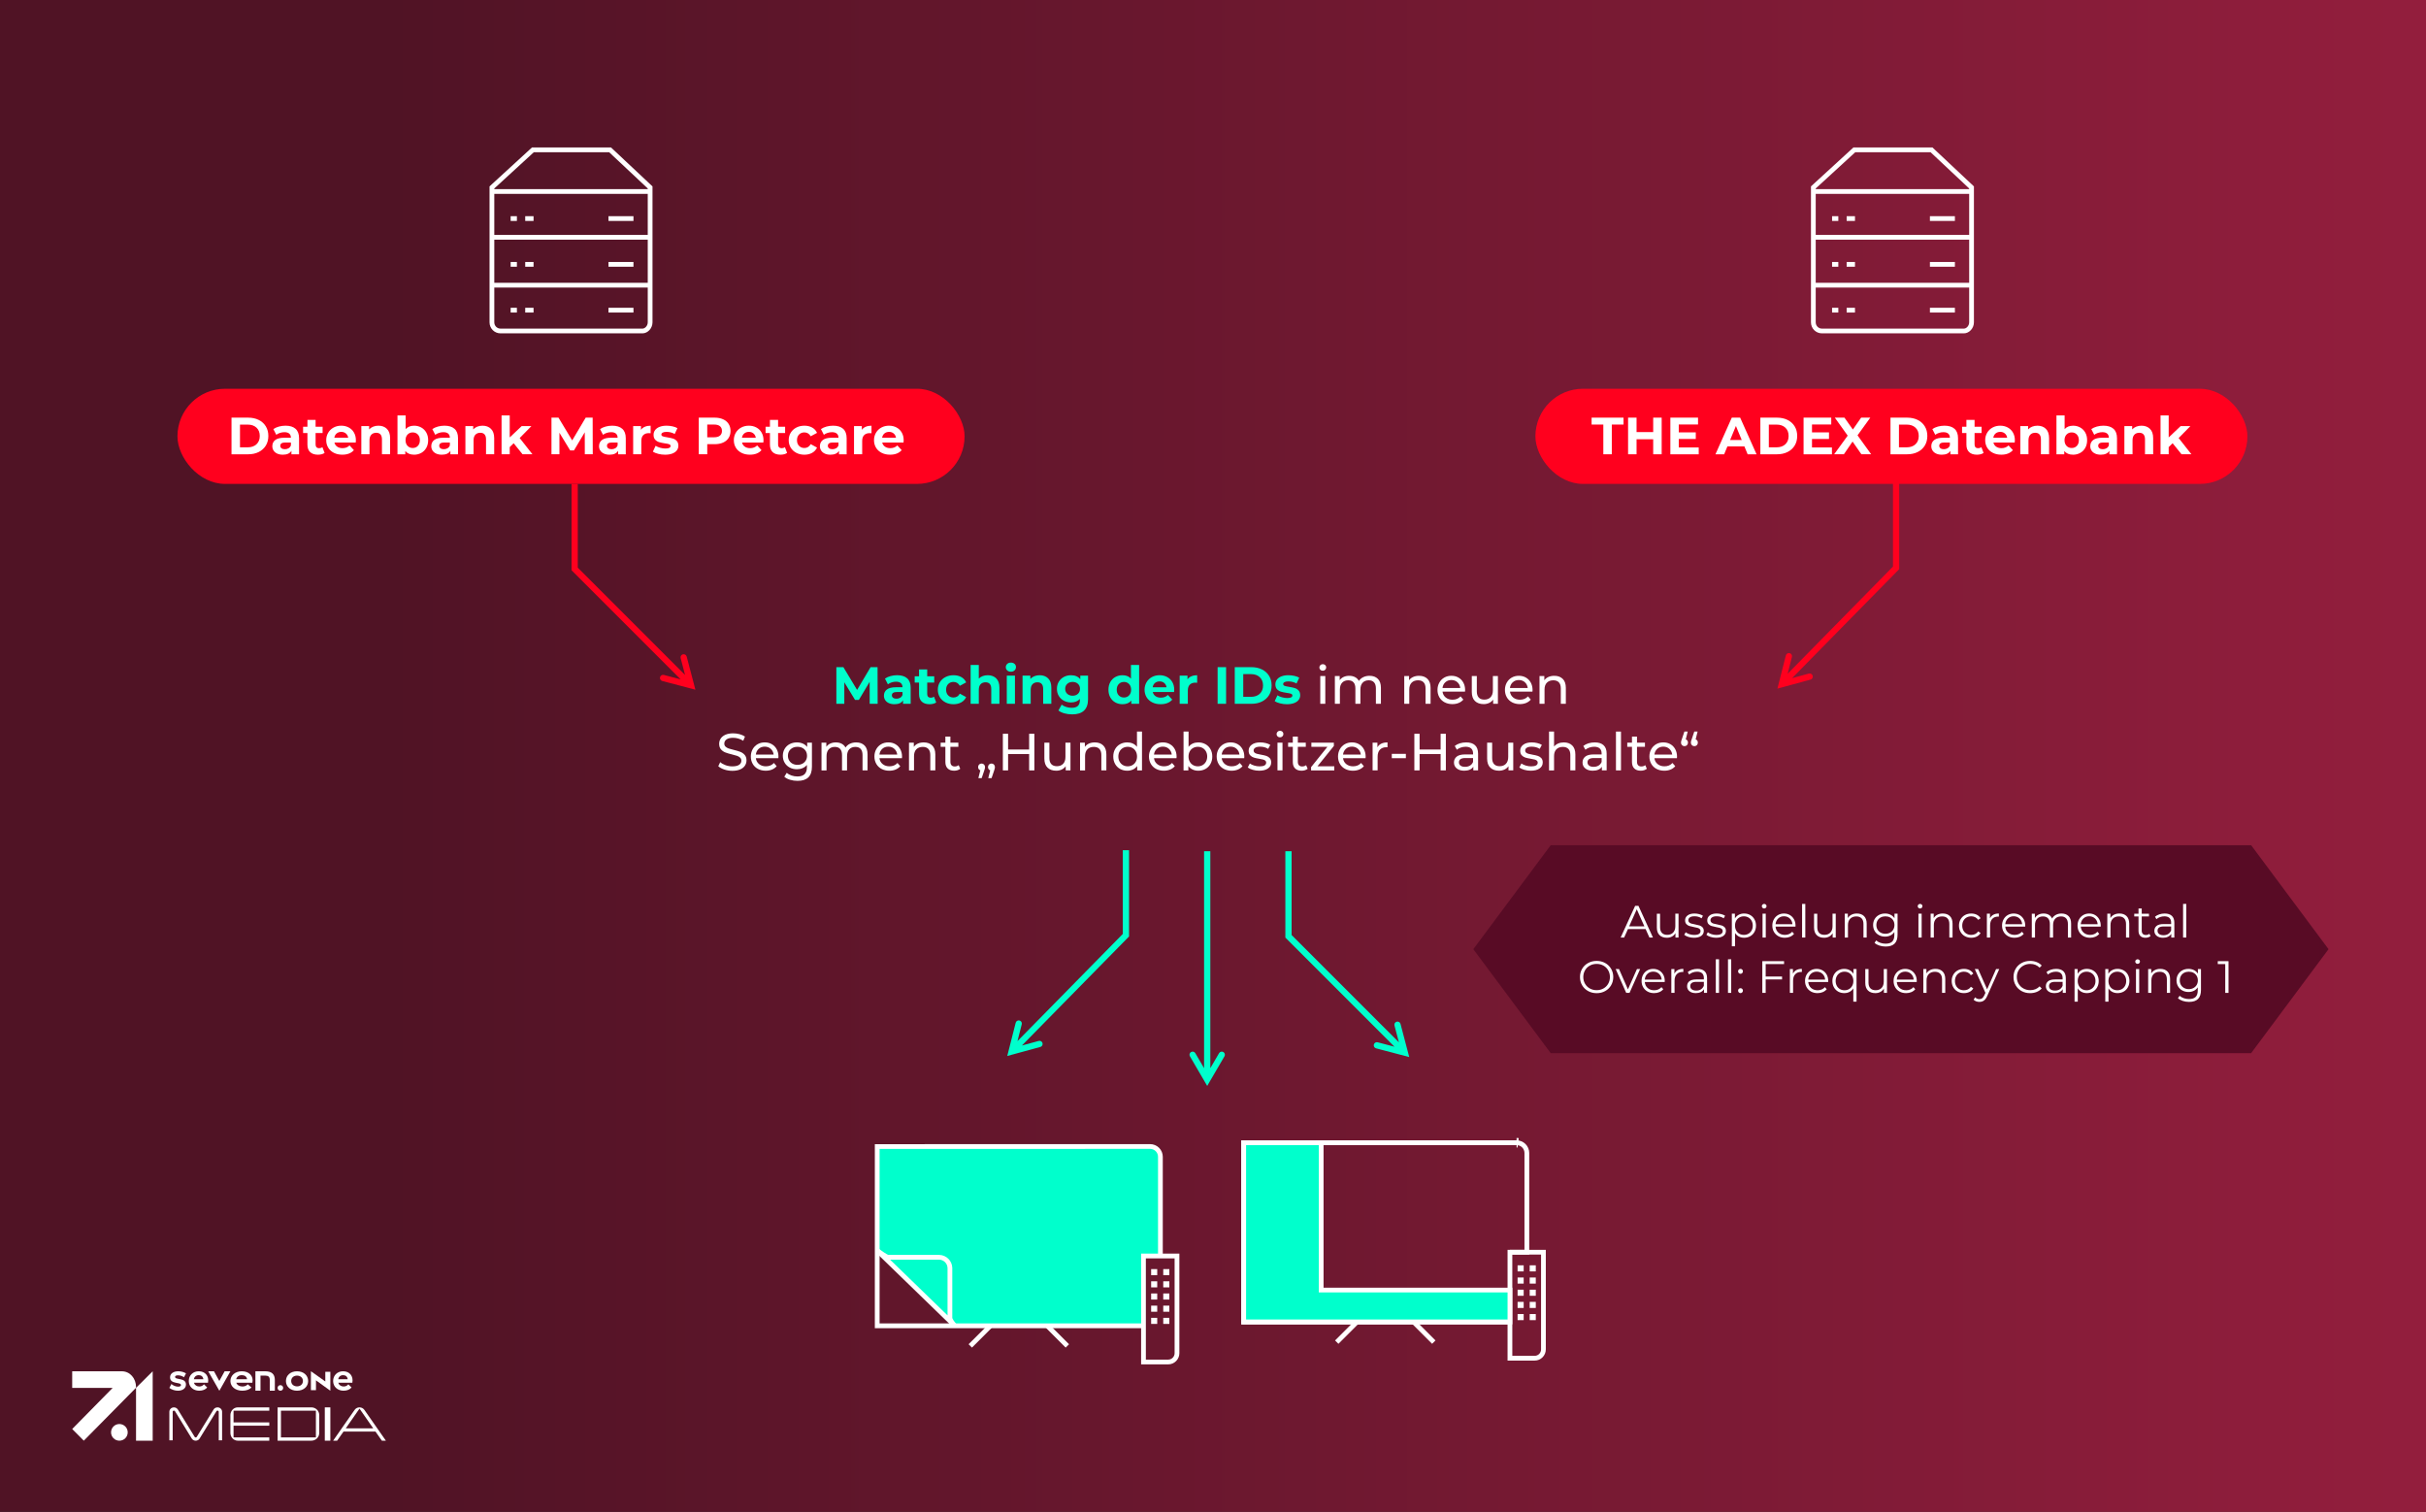 <?xml version="1.0" encoding="UTF-8"?>
<svg id="Ebene_1" data-name="Ebene 1" xmlns="http://www.w3.org/2000/svg" xmlns:xlink="http://www.w3.org/1999/xlink" version="1.1" viewBox="0 0 510 317.8">
  <rect x="0" y="0" width="510" height="317.8" fill="#333333" stroke="none"/>
  <defs>
    <style>
      .cls-1 {
        fill: #fd0530;
        stroke-width: 2px;
      }

      .cls-1, .cls-2, .cls-3, .cls-4 {
        stroke: #fff;
      }

      .cls-1, .cls-2, .cls-4 {
        stroke-miterlimit: 10;
      }

      .cls-5, .cls-4 {
        fill: #0fc;
      }

      .cls-5, .cls-6, .cls-7, .cls-8, .cls-9, .cls-10 {
        stroke-width: 0px;
      }

      .cls-2, .cls-3 {
        fill: none;
      }

      .cls-3 {
        stroke-miterlimit: 8;
      }

      .cls-6 {
        fill: #ff001e;
      }

      .cls-7 {
        fill: #580b25;
      }

      .cls-8 {
        fill: url(#Unbenannter_Verlauf_4);
      }

      .cls-9 {
        fill-rule: evenodd;
      }

      .cls-9, .cls-10 {
        fill: #fff;
      }
    </style>
    <linearGradient id="Unbenannter_Verlauf_4" data-name="Unbenannter Verlauf 4" x1="-.153" y1="158.9" x2="510" y2="158.9" gradientUnits="userSpaceOnUse">
      <stop offset=".16" stop-color="#501325"/>
      <stop offset="1" stop-color="#931e3d"/>
    </linearGradient>
  </defs>
  <rect class="cls-8" x="-.153" y="0" width="510.153" height="317.8"/>
  <g>
    <circle class="cls-10" cx="25.097" cy="301.09" r="1.751"/>
    <polygon class="cls-9" points="28.598 302.84 32.1 302.84 32.1 288.251 28.598 291.731 28.598 302.84"/>
    <path class="cls-9" d="M28.598,291.576c0-1.801-1.238-3.325-3.014-3.325h-10.407v3.491h8.507l-8.504,8.645,2.436,2.452,10.983-11.126v-.138Z"/>
    <path class="cls-9" d="M37.452,291.485c-.434,0-.971-.17-1.422-.55l-.429.817c.502.374,1.193.584,1.822.584.954,0,1.668-.494,1.668-1.293,0-1.509-2.29-.902-2.29-1.617,0-.21.251-.324.617-.324.377,0,.84.114,1.257.403l.429-.811c-.423-.272-1.051-.442-1.61-.442-.988,0-1.742.454-1.742,1.271,0,1.543,2.296.919,2.296,1.628,0,.21-.223.335-.594.335Z"/>
    <path class="cls-9" d="M41.79,289.068c.516,0,.893.295.962.862h-2.011c.116-.522.487-.862,1.049-.862ZM41.872,292.336c.754,0,1.35-.261,1.687-.681l-.678-.664c-.226.284-.545.46-.985.46-.55,0-.985-.312-1.13-.789h2.961c.255-1.424-.597-2.411-1.942-2.411-1.229,0-2.098.874-2.098,2.048,0,1.198.933,2.037,2.186,2.037Z"/>
    <polygon class="cls-9" points="46.117 292.336 48.439 288.251 47.226 288.251 46.105 290.291 44.984 288.251 43.771 288.251 46.105 292.336 46.117 292.336"/>
    <path class="cls-9" d="M50.844,289.068c.589,0,1.02.295,1.1.862h-2.299c.133-.522.556-.862,1.199-.862ZM50.937,292.336c.861,0,1.543-.261,1.928-.681l-.775-.664c-.258.284-.623.46-1.126.46-.629,0-1.126-.312-1.292-.789h3.385c.292-1.424-.682-2.411-2.219-2.411-1.404,0-2.398.874-2.398,2.048,0,1.198,1.067,2.037,2.498,2.037Z"/>
    <path class="cls-9" d="M55.728,288.251h-2.036v4.085h1.072v-3.175h.989c.666,0,.958.268.958.898v2.276h1.066v-2.252c0-1.237-.666-1.832-2.049-1.832Z"/>
    <path class="cls-9" d="M58.943,292.336c.335,0,.584-.244.584-.581s-.249-.587-.584-.587c-.33,0-.584.25-.584.587s.254.581.584.581Z"/>
    <path class="cls-9" d="M62.445,289.165c.72,0,1.239.46,1.239,1.129s-.519,1.129-1.239,1.129-1.233-.46-1.233-1.129.513-1.129,1.233-1.129ZM62.438,292.336c1.364,0,2.341-.839,2.341-2.037s-.976-2.048-2.341-2.048c-1.352,0-2.328.845-2.328,2.048s.976,2.037,2.328,2.037Z"/>
    <polygon class="cls-9" points="68.387 290.393 65.375 288.251 65.362 288.251 65.362 292.226 66.423 292.226 66.423 290.156 69.435 292.336 69.447 292.336 69.447 288.362 68.387 288.362 68.387 290.393"/>
    <path class="cls-9" d="M72.135,289.068c.516,0,.893.295.962.862h-2.011c.116-.522.487-.862,1.049-.862ZM72.217,292.336c.754,0,1.35-.261,1.687-.681l-.678-.664c-.226.284-.545.46-.985.46-.55,0-.985-.312-1.13-.789h2.961c.255-1.424-.597-2.411-1.942-2.411-1.229,0-2.098.874-2.098,2.048,0,1.198.934,2.037,2.186,2.037Z"/>
    <path class="cls-9" d="M45.727,295.838c-.346,0-.663.173-.828.451l-3.534,5.75c-.045.076-.135.125-.227.125-.089,0-.168-.045-.215-.125l-3.534-5.75c-.18-.282-.49-.45-.827-.45-.53,0-.961.416-.961.927v6.002h.703v-6.003c0-.135.119-.25.258-.25.111,0,.185.069.227.125l3.522,5.75c.181.282.491.45.827.45.346,0,.663-.173.828-.451l3.535-5.75c.044-.076.133-.125.226-.125.14,0,.259.114.259.25v6.002h.703v-6.003c0-.511-.431-.927-.961-.927Z"/>
    <path class="cls-9" d="M48.439,297.46v3.757c0,.895.691,1.623,1.541,1.623h6.629v-.692h-7.512v-2.464h7.513v-.692h-7.513v-2.463h7.513v-.692h-6.629c-.85,0-1.541.728-1.541,1.623Z"/>
    <path class="cls-9" d="M66.41,296.53v5.619h-7.346v-5.619h7.346ZM65.462,295.838h-7.102v7.003h7.102c.91,0,1.651-.728,1.651-1.623v-3.757c0-.894-.74-1.623-1.651-1.623Z"/>
    <rect class="cls-10" x="68.28" y="295.838" width="1.167" height="7.003"/>
    <path class="cls-9" d="M78.462,300.247h-5.775l2.887-4.149,2.887,4.149ZM76.608,296.378c-.234-.338-.62-.54-1.034-.54s-.799.202-1.033.54l-4.511,6.463h.842l1.336-1.908h6.732l1.323,1.888.013.02h.842l-4.51-6.463Z"/>
  </g>
  <g>
    <path class="cls-5" d="M182.831,147.942l-.011-4.62-2.266,3.806h-.804l-2.255-3.707v4.521h-1.672v-7.7h1.475l2.882,4.785,2.838-4.785h1.463l.021,7.7h-1.672Z"/>
    <path class="cls-5" d="M190.707,142.59c.491.437.737,1.095.737,1.975v3.377h-1.606v-.737c-.322.551-.924.825-1.804.825-.455,0-.849-.077-1.183-.23-.334-.154-.588-.367-.765-.639-.176-.271-.264-.579-.264-.924,0-.55.207-.982.621-1.298.415-.315,1.055-.473,1.92-.473h1.364c0-.374-.114-.662-.341-.864-.228-.201-.568-.302-1.023-.302-.315,0-.625.049-.93.148-.305.099-.562.232-.775.401l-.616-1.199c.323-.228.71-.403,1.161-.528.45-.124.914-.187,1.392-.187.916,0,1.62.218,2.111.654ZM189.244,146.671c.228-.136.389-.336.484-.6v-.604h-1.178c-.703,0-1.056.23-1.056.692,0,.221.086.395.259.522.172.129.408.192.709.192.294,0,.554-.067.781-.203Z"/>
    <path class="cls-5" d="M196.811,147.656c-.168.125-.376.219-.621.28-.246.062-.504.094-.775.094-.704,0-1.249-.18-1.634-.539s-.577-.887-.577-1.584v-2.431h-.913v-1.32h.913v-1.44h1.716v1.44h1.474v1.32h-1.474v2.409c0,.249.064.441.192.577s.31.203.545.203c.271,0,.502-.073.692-.22l.462,1.21Z"/>
    <path class="cls-5" d="M198.754,147.639c-.503-.26-.896-.621-1.178-1.083s-.423-.986-.423-1.573.141-1.111.423-1.573.675-.823,1.178-1.083c.502-.261,1.068-.391,1.699-.391.623,0,1.168.13,1.634.391.465.26.805.632,1.018,1.116l-1.331.715c-.309-.542-.752-.813-1.331-.813-.447,0-.818.146-1.111.439-.293.294-.44.693-.44,1.199s.147.906.44,1.199.664.439,1.111.439c.586,0,1.03-.271,1.331-.813l1.331.726c-.213.47-.553.836-1.018,1.101-.466.264-1.011.396-1.634.396-.631,0-1.197-.13-1.699-.391Z"/>
    <path class="cls-5" d="M209.424,142.596c.451.439.676,1.093.676,1.958v3.388h-1.716v-3.124c0-.469-.103-.819-.308-1.051-.205-.23-.503-.347-.892-.347-.433,0-.777.135-1.033.402-.257.268-.386.665-.386,1.193v2.926h-1.716v-8.162h1.716v2.86c.228-.228.503-.401.825-.522.323-.121.675-.182,1.057-.182.732,0,1.325.22,1.776.66Z"/>
    <path class="cls-5" d="M211.739,140.924c-.198-.184-.297-.411-.297-.683s.099-.498.297-.682.454-.275.77-.275.572.088.771.265c.198.176.297.396.297.659,0,.286-.099.522-.297.71-.198.187-.455.28-.771.28s-.571-.092-.77-.274ZM211.651,142.024h1.716v5.918h-1.716v-5.918Z"/>
    <path class="cls-5" d="M220.335,142.596c.451.439.677,1.093.677,1.958v3.388h-1.716v-3.124c0-.469-.103-.819-.309-1.051-.205-.23-.502-.347-.891-.347-.433,0-.777.135-1.034.402s-.385.665-.385,1.193v2.926h-1.716v-5.918h1.639v.693c.228-.25.51-.442.847-.578.338-.136.708-.203,1.111-.203.733,0,1.325.22,1.776.66Z"/>
    <path class="cls-5" d="M228.733,142.024v4.928c0,1.086-.282,1.893-.847,2.42-.564.528-1.39.792-2.475.792-.572,0-1.115-.069-1.629-.209-.513-.139-.938-.341-1.275-.604l.682-1.232c.249.205.564.369.946.489.381.121.763.182,1.144.182.595,0,1.032-.134,1.314-.401s.424-.673.424-1.215v-.254c-.447.492-1.07.737-1.87.737-.543,0-1.039-.119-1.49-.357s-.809-.573-1.072-1.007c-.265-.433-.396-.931-.396-1.496s.132-1.062.396-1.495c.264-.433.621-.769,1.072-1.007s.947-.357,1.49-.357c.858,0,1.511.282,1.958.847v-.759h1.628ZM226.605,145.846c.289-.268.435-.617.435-1.051s-.146-.782-.435-1.05c-.29-.268-.662-.401-1.117-.401s-.828.134-1.122.401c-.293.268-.439.618-.439,1.05s.146.783.439,1.051c.294.268.668.401,1.122.401s.827-.134,1.117-.401Z"/>
    <path class="cls-5" d="M239.47,139.78v8.162h-1.639v-.682c-.426.513-1.042.77-1.849.77-.558,0-1.062-.124-1.513-.374-.45-.249-.805-.604-1.062-1.066-.256-.463-.385-.998-.385-1.606s.129-1.144.385-1.606c.257-.462.611-.817,1.062-1.066.451-.249.955-.374,1.513-.374.756,0,1.346.238,1.771.715v-2.871h1.716ZM237.357,146.176c.286-.297.43-.694.43-1.193s-.144-.896-.43-1.193-.646-.445-1.078-.445c-.439,0-.803.148-1.089.445s-.429.694-.429,1.193.143.896.429,1.193.649.445,1.089.445c.433,0,.792-.148,1.078-.445Z"/>
    <path class="cls-5" d="M246.817,145.467h-4.477c.08.366.271.656.571.868.301.213.675.319,1.122.319.309,0,.581-.046.819-.138.238-.091.461-.236.666-.435l.913.99c-.558.638-1.371.957-2.442.957-.667,0-1.258-.13-1.771-.391-.514-.26-.909-.621-1.188-1.083-.278-.462-.418-.986-.418-1.573,0-.579.138-1.102.413-1.567.274-.466.652-.829,1.133-1.089.48-.261,1.018-.391,1.611-.391.579,0,1.104.125,1.573.374.469.249.838.606,1.105,1.072s.401,1.007.401,1.623c0,.021-.011.176-.033.462ZM242.803,143.564c-.265.22-.426.521-.484.902h2.915c-.059-.374-.22-.673-.484-.896-.264-.224-.586-.336-.968-.336-.389,0-.715.11-.979.33Z"/>
    <path class="cls-5" d="M250.464,142.156c.349-.146.75-.22,1.204-.22v1.584c-.19-.015-.318-.022-.385-.022-.491,0-.876.138-1.155.413-.278.274-.418.688-.418,1.237v2.794h-1.716v-5.918h1.64v.781c.205-.286.481-.503.83-.649Z"/>
    <path class="cls-5" d="M255.97,140.242h1.781v7.7h-1.781v-7.7Z"/>
    <path class="cls-5" d="M259.577,140.242h3.498c.836,0,1.575.16,2.217.479.642.319,1.14.769,1.496,1.348.355.579.533,1.254.533,2.024s-.178,1.444-.533,2.023c-.356.579-.854,1.028-1.496,1.348s-1.381.479-2.217.479h-3.498v-7.7ZM262.987,146.479c.77,0,1.384-.215,1.843-.644.458-.429.688-1.01.688-1.743s-.229-1.314-.688-1.744c-.459-.429-1.073-.644-1.843-.644h-1.628v4.774h1.628Z"/>
    <path class="cls-5" d="M269.092,147.848c-.469-.121-.843-.272-1.121-.456l.571-1.232c.265.169.583.307.957.413s.741.159,1.101.159c.726,0,1.089-.18,1.089-.539,0-.169-.1-.29-.297-.363-.198-.073-.503-.136-.913-.187-.484-.073-.884-.158-1.199-.253-.315-.096-.589-.265-.819-.506-.231-.242-.347-.587-.347-1.034,0-.374.108-.706.324-.996.217-.289.532-.515.946-.676s.903-.242,1.469-.242c.418,0,.834.046,1.248.138s.757.218,1.028.379l-.571,1.222c-.521-.294-1.09-.44-1.705-.44-.367,0-.642.052-.825.154s-.275.234-.275.396c0,.184.1.312.297.385.198.074.514.144.946.209.484.081.88.167,1.188.259.308.092.575.259.803.501.228.241.341.579.341,1.012,0,.367-.11.693-.33.979-.22.286-.541.509-.962.666-.422.157-.923.236-1.502.236-.491,0-.972-.061-1.441-.182Z"/>
    <path class="cls-10" d="M277.567,140.792c-.136-.132-.203-.293-.203-.483s.067-.354.203-.489.307-.204.512-.204.376.064.512.192c.136.129.203.288.203.479,0,.198-.067.365-.203.501s-.307.203-.512.203-.376-.065-.512-.198ZM277.551,142.112h1.057v5.83h-1.057v-5.83Z"/>
    <path class="cls-10" d="M289.656,142.695c.429.426.644,1.056.644,1.892v3.355h-1.056v-3.234c0-.564-.131-.989-.391-1.275-.261-.286-.633-.43-1.116-.43-.536,0-.961.167-1.276.501s-.473.812-.473,1.436v3.003h-1.057v-3.234c0-.564-.13-.989-.391-1.275-.26-.286-.632-.43-1.116-.43-.535,0-.961.167-1.276.501-.314.334-.473.812-.473,1.436v3.003h-1.056v-5.83h1.012v.869c.213-.301.491-.529.836-.688.345-.157.737-.236,1.177-.236.455,0,.858.092,1.21.274.353.184.624.451.814.804.22-.338.526-.602.918-.792.393-.191.835-.286,1.326-.286.733,0,1.314.213,1.743.638Z"/>
    <path class="cls-10" d="M300.084,142.701c.437.429.655,1.058.655,1.886v3.355h-1.057v-3.234c0-.564-.136-.989-.407-1.275-.271-.286-.659-.43-1.166-.43-.571,0-1.022.167-1.353.501s-.495.812-.495,1.436v3.003h-1.056v-5.83h1.012v.88c.213-.301.501-.531.863-.692.363-.162.775-.242,1.237-.242.741,0,1.329.214,1.766.644Z"/>
    <path class="cls-10" d="M307.977,145.378h-4.729c.065.514.291.927.676,1.238.386.312.864.467,1.436.467.697,0,1.258-.234,1.684-.703l.583.682c-.265.308-.593.543-.984.704-.393.161-.831.242-1.314.242-.616,0-1.163-.127-1.64-.38s-.845-.606-1.105-1.062c-.26-.455-.391-.968-.391-1.54,0-.564.127-1.074.38-1.529.253-.454.602-.809,1.045-1.062s.944-.379,1.502-.379,1.054.126,1.49.379.777.607,1.022,1.062c.246.455.369.976.369,1.562,0,.081-.008.187-.022.318ZM303.847,143.41c-.342.309-.541.712-.6,1.21h3.739c-.059-.491-.258-.893-.599-1.204-.342-.312-.765-.468-1.271-.468s-.93.154-1.271.462Z"/>
    <path class="cls-10" d="M314.895,142.112v5.83h-1.001v-.88c-.213.301-.493.533-.842.698-.348.165-.728.248-1.138.248-.777,0-1.39-.215-1.837-.644-.448-.43-.672-1.062-.672-1.897v-3.355h1.057v3.234c0,.564.136.991.407,1.281.271.29.659.435,1.166.435.557,0,.997-.169,1.319-.506.323-.338.484-.814.484-1.431v-3.014h1.056Z"/>
    <path class="cls-10" d="M322.155,145.378h-4.729c.065.514.291.927.676,1.238.386.312.864.467,1.436.467.697,0,1.258-.234,1.684-.703l.583.682c-.265.308-.593.543-.984.704-.393.161-.831.242-1.314.242-.616,0-1.163-.127-1.64-.38s-.845-.606-1.105-1.062c-.26-.455-.391-.968-.391-1.54,0-.564.127-1.074.38-1.529.253-.454.602-.809,1.045-1.062s.944-.379,1.502-.379,1.054.126,1.49.379.777.607,1.022,1.062c.246.455.369.976.369,1.562,0,.081-.008.187-.022.318ZM318.025,143.41c-.342.309-.541.712-.6,1.21h3.739c-.059-.491-.258-.893-.599-1.204-.342-.312-.765-.468-1.271-.468s-.93.154-1.271.462Z"/>
    <path class="cls-10" d="M328.519,142.701c.437.429.655,1.058.655,1.886v3.355h-1.057v-3.234c0-.564-.136-.989-.407-1.275-.271-.286-.659-.43-1.166-.43-.571,0-1.022.167-1.353.501s-.495.812-.495,1.436v3.003h-1.056v-5.83h1.012v.88c.213-.301.501-.531.863-.692.363-.162.775-.242,1.237-.242.741,0,1.329.214,1.766.644Z"/>
    <path class="cls-10" d="M152.269,161.76c-.539-.18-.963-.412-1.271-.698l.406-.858c.294.265.67.479,1.128.644s.93.248,1.413.248c.639,0,1.115-.108,1.431-.325.314-.216.473-.504.473-.863,0-.264-.086-.479-.259-.644-.172-.165-.385-.291-.638-.379-.253-.089-.61-.188-1.072-.298-.58-.139-1.047-.278-1.402-.418-.356-.139-.66-.354-.913-.643-.253-.29-.38-.681-.38-1.172,0-.411.108-.781.324-1.111.217-.33.545-.594.984-.792.44-.198.986-.297,1.64-.297.454,0,.901.059,1.342.176.44.118.817.286,1.133.506l-.362.881c-.323-.206-.668-.361-1.034-.468-.367-.106-.727-.159-1.078-.159-.624,0-1.091.113-1.402.341-.312.228-.468.521-.468.88,0,.264.088.479.264.644s.395.293.654.385c.261.092.614.188,1.062.292.58.139,1.046.278,1.397.418.352.139.654.352.907.638s.38.671.38,1.155c0,.403-.11.771-.33,1.105-.22.333-.554.598-1.001.792s-.997.291-1.65.291c-.579,0-1.138-.09-1.677-.27Z"/>
    <path class="cls-10" d="M163.626,159.378h-4.73c.066.514.292.927.677,1.238s.863.467,1.436.467c.696,0,1.258-.234,1.683-.703l.583.682c-.264.308-.592.543-.984.704s-.83.242-1.314.242c-.616,0-1.162-.127-1.639-.38s-.846-.606-1.105-1.062c-.261-.455-.391-.968-.391-1.54,0-.564.126-1.074.379-1.529.254-.454.602-.809,1.046-1.062.443-.253.943-.379,1.501-.379s1.054.126,1.49.379.777.607,1.023,1.062c.245.455.368.976.368,1.562,0,.081-.007.187-.021.318ZM159.495,157.41c-.341.309-.541.712-.6,1.21h3.74c-.059-.491-.259-.893-.6-1.204s-.765-.468-1.271-.468-.93.154-1.271.462Z"/>
    <path class="cls-10" d="M170.687,156.112v5.038c0,1.02-.253,1.772-.759,2.261-.506.487-1.262.731-2.266.731-.551,0-1.075-.075-1.573-.226-.499-.15-.902-.365-1.21-.644l.506-.814c.271.235.606.42,1.007.556.399.136.812.204,1.237.204.682,0,1.186-.162,1.513-.484.326-.323.489-.814.489-1.474v-.462c-.25.301-.556.525-.919.676-.362.15-.757.226-1.183.226-.557,0-1.062-.119-1.512-.357-.451-.238-.806-.572-1.062-1.001-.257-.429-.386-.918-.386-1.469s.129-1.039.386-1.468c.256-.43.61-.761,1.062-.996.45-.234.955-.352,1.512-.352.44,0,.849.08,1.227.242.378.161.688.399.93.715v-.902h1.001ZM168.68,160.534c.305-.161.543-.387.716-.677.172-.289.258-.617.258-.984,0-.564-.187-1.021-.561-1.369s-.854-.522-1.441-.522c-.594,0-1.078.174-1.452.522s-.561.805-.561,1.369c0,.367.086.695.259.984.172.29.41.516.715.677.304.161.65.242,1.039.242.382,0,.725-.081,1.028-.242Z"/>
    <path class="cls-10" d="M181.737,156.695c.429.426.644,1.056.644,1.892v3.355h-1.057v-3.234c0-.564-.13-.989-.391-1.275-.26-.286-.632-.43-1.116-.43-.535,0-.961.167-1.276.501s-.473.812-.473,1.436v3.003h-1.056v-3.234c0-.564-.131-.989-.391-1.275-.261-.286-.633-.43-1.116-.43-.536,0-.961.167-1.276.501s-.473.812-.473,1.436v3.003h-1.057v-5.83h1.013v.869c.212-.301.491-.529.836-.688.345-.157.736-.236,1.177-.236.454,0,.857.092,1.21.274.352.184.623.451.813.804.221-.338.526-.602.919-.792.393-.191.834-.286,1.325-.286.733,0,1.314.213,1.744.638Z"/>
    <path class="cls-10" d="M189.607,159.378h-4.73c.066.514.292.927.677,1.238s.863.467,1.436.467c.696,0,1.258-.234,1.683-.703l.583.682c-.264.308-.592.543-.984.704s-.83.242-1.314.242c-.616,0-1.162-.127-1.639-.38s-.846-.606-1.105-1.062c-.261-.455-.391-.968-.391-1.54,0-.564.126-1.074.379-1.529.254-.454.602-.809,1.046-1.062.443-.253.943-.379,1.501-.379s1.054.126,1.49.379.777.607,1.023,1.062c.245.455.368.976.368,1.562,0,.081-.007.187-.021.318ZM185.477,157.41c-.341.309-.541.712-.6,1.21h3.74c-.059-.491-.259-.893-.6-1.204s-.765-.468-1.271-.468-.93.154-1.271.462Z"/>
    <path class="cls-10" d="M195.971,156.701c.437.429.654,1.058.654,1.886v3.355h-1.056v-3.234c0-.564-.136-.989-.407-1.275s-.66-.43-1.166-.43c-.572,0-1.023.167-1.354.501-.329.334-.494.812-.494,1.436v3.003h-1.057v-5.83h1.013v.88c.212-.301.5-.531.863-.692.362-.162.775-.242,1.237-.242.74,0,1.329.214,1.766.644Z"/>
    <path class="cls-10" d="M201.861,161.601c-.154.132-.345.232-.572.303-.228.069-.462.104-.704.104-.587,0-1.041-.158-1.363-.474-.323-.315-.484-.766-.484-1.353v-3.201h-.99v-.869h.99v-1.276h1.056v1.276h1.672v.869h-1.672v3.157c0,.315.079.557.236.726.158.169.384.253.677.253.323,0,.598-.092.825-.274l.33.759Z"/>
    <path class="cls-10" d="M206.871,160.715c.136.143.204.321.204.533,0,.11-.013.217-.039.319-.025.103-.075.261-.148.473l-.517,1.529h-.693l.407-1.639c-.14-.052-.251-.138-.336-.259-.084-.121-.126-.262-.126-.424,0-.22.069-.399.209-.539.139-.139.315-.209.528-.209.205,0,.375.072.511.215ZM208.95,160.715c.136.143.204.321.204.533,0,.11-.014.217-.039.319s-.075.261-.148.473l-.517,1.529h-.693l.407-1.639c-.14-.052-.251-.138-.336-.259-.084-.121-.126-.262-.126-.424,0-.22.069-.399.209-.539.139-.139.315-.209.528-.209.205,0,.375.072.511.215Z"/>
    <path class="cls-10" d="M217.447,154.242v7.7h-1.1v-3.432h-4.422v3.432h-1.101v-7.7h1.101v3.312h4.422v-3.312h1.1Z"/>
    <path class="cls-10" d="M225.038,156.112v5.83h-1.001v-.88c-.213.301-.493.533-.842.698s-.728.248-1.139.248c-.777,0-1.39-.215-1.837-.644-.447-.43-.671-1.062-.671-1.897v-3.355h1.056v3.234c0,.564.136.991.407,1.281s.66.435,1.166.435c.558,0,.997-.169,1.32-.506.322-.338.483-.814.483-1.431v-3.014h1.057Z"/>
    <path class="cls-10" d="M231.929,156.701c.437.429.655,1.058.655,1.886v3.355h-1.057v-3.234c0-.564-.136-.989-.407-1.275-.271-.286-.659-.43-1.166-.43-.571,0-1.022.167-1.353.501s-.495.812-.495,1.436v3.003h-1.056v-5.83h1.012v.88c.213-.301.501-.531.863-.692.363-.162.775-.242,1.237-.242.741,0,1.329.214,1.766.644Z"/>
    <path class="cls-10" d="M240.074,153.78v8.162h-1.012v-.924c-.234.322-.532.568-.891.737-.359.168-.756.253-1.188.253-.564,0-1.07-.125-1.518-.374-.447-.25-.798-.6-1.051-1.051s-.38-.97-.38-1.557.127-1.104.38-1.551.604-.796,1.051-1.045.953-.374,1.518-.374c.418,0,.803.079,1.155.236.352.158.646.391.88.698v-3.212h1.056ZM238.072,160.826c.301-.173.535-.414.704-.727.169-.312.253-.669.253-1.072s-.084-.761-.253-1.072-.403-.552-.704-.721-.634-.253-1.001-.253c-.374,0-.709.084-1.006.253-.298.169-.532.409-.704.721-.173.312-.259.669-.259,1.072s.086.761.259,1.072c.172.312.406.554.704.727.297.172.632.258,1.006.258.367,0,.7-.086,1.001-.258Z"/>
    <path class="cls-10" d="M247.323,159.378h-4.729c.065.514.291.927.676,1.238.386.312.864.467,1.436.467.697,0,1.258-.234,1.684-.703l.583.682c-.265.308-.593.543-.984.704-.393.161-.831.242-1.314.242-.616,0-1.163-.127-1.64-.38s-.845-.606-1.105-1.062c-.26-.455-.391-.968-.391-1.54,0-.564.127-1.074.38-1.529.253-.454.602-.809,1.045-1.062s.944-.379,1.502-.379,1.054.126,1.49.379.777.607,1.022,1.062c.246.455.369.976.369,1.562,0,.081-.008.187-.022.318ZM243.193,157.41c-.342.309-.541.712-.6,1.21h3.739c-.059-.491-.258-.893-.599-1.204-.342-.312-.765-.468-1.271-.468s-.93.154-1.271.462Z"/>
    <path class="cls-10" d="M253.417,156.431c.447.249.798.598,1.051,1.045s.38.964.38,1.551-.127,1.105-.38,1.557-.604.801-1.051,1.051c-.447.249-.953.374-1.518.374-.433,0-.829-.085-1.188-.253-.359-.169-.656-.415-.891-.737v.924h-1.012v-8.162h1.056v3.212c.234-.308.528-.54.88-.698.353-.157.737-.236,1.155-.236.564,0,1.07.125,1.518.374ZM252.818,160.826c.297-.173.531-.414.703-.727.173-.312.259-.669.259-1.072s-.086-.761-.259-1.072c-.172-.312-.406-.552-.703-.721-.298-.169-.633-.253-1.007-.253-.367,0-.7.084-1.001.253s-.535.409-.704.721-.253.669-.253,1.072.084.761.253,1.072c.169.312.403.554.704.727.301.172.634.258,1.001.258.374,0,.709-.086,1.007-.258Z"/>
    <path class="cls-10" d="M261.558,159.378h-4.73c.066.514.292.927.677,1.238s.863.467,1.436.467c.696,0,1.258-.234,1.683-.703l.583.682c-.264.308-.592.543-.984.704s-.83.242-1.314.242c-.616,0-1.162-.127-1.639-.38s-.846-.606-1.105-1.062c-.261-.455-.391-.968-.391-1.54,0-.564.126-1.074.379-1.529.254-.454.602-.809,1.046-1.062.443-.253.943-.379,1.501-.379s1.054.126,1.49.379.777.607,1.023,1.062c.245.455.368.976.368,1.562,0,.081-.007.187-.021.318ZM257.427,157.41c-.341.309-.541.712-.6,1.21h3.74c-.059-.491-.259-.893-.6-1.204s-.765-.468-1.271-.468-.93.154-1.271.462Z"/>
    <path class="cls-10" d="M263.339,161.815c-.439-.128-.784-.291-1.033-.489l.439-.836c.257.184.568.33.936.44.366.109.736.165,1.11.165.924,0,1.387-.265,1.387-.792,0-.177-.062-.315-.188-.418s-.28-.178-.468-.226c-.187-.048-.452-.101-.797-.16-.47-.073-.853-.157-1.149-.253-.298-.095-.553-.256-.765-.483-.213-.228-.319-.547-.319-.957,0-.528.22-.952.66-1.271.439-.319,1.03-.479,1.771-.479.389,0,.777.048,1.166.143.389.096.708.224.957.385l-.45.836c-.478-.308-1.038-.462-1.684-.462-.447,0-.788.074-1.022.221-.235.146-.353.341-.353.583,0,.19.066.341.198.451.132.109.295.19.489.241.194.052.468.11.819.177.47.08.849.166,1.139.258s.537.248.742.468c.206.22.309.528.309.924,0,.528-.226.948-.677,1.26s-1.065.468-1.843.468c-.477,0-.935-.064-1.375-.193Z"/>
    <path class="cls-10" d="M268.569,154.792c-.136-.132-.203-.293-.203-.483s.067-.354.203-.489.307-.204.512-.204.376.064.512.192c.136.129.203.288.203.479,0,.198-.067.365-.203.501s-.307.203-.512.203-.376-.065-.512-.198ZM268.553,156.112h1.057v5.83h-1.057v-5.83Z"/>
    <path class="cls-10" d="M274.9,161.601c-.154.132-.345.232-.572.303-.228.069-.462.104-.704.104-.587,0-1.041-.158-1.363-.474-.323-.315-.484-.766-.484-1.353v-3.201h-.99v-.869h.99v-1.276h1.056v1.276h1.672v.869h-1.672v3.157c0,.315.079.557.236.726.158.169.384.253.677.253.323,0,.598-.092.825-.274l.33.759Z"/>
    <path class="cls-10" d="M280.499,161.073v.869h-4.884v-.682l3.442-4.279h-3.377v-.869h4.73v.693l-3.443,4.268h3.531Z"/>
    <path class="cls-10" d="M287.066,159.378h-4.73c.066.514.292.927.677,1.238s.863.467,1.436.467c.696,0,1.258-.234,1.683-.703l.583.682c-.264.308-.592.543-.984.704s-.83.242-1.314.242c-.616,0-1.162-.127-1.639-.38s-.846-.606-1.105-1.062c-.261-.455-.391-.968-.391-1.54,0-.564.126-1.074.379-1.529.254-.454.602-.809,1.046-1.062.443-.253.943-.379,1.501-.379s1.054.126,1.49.379.777.607,1.023,1.062c.245.455.368.976.368,1.562,0,.081-.007.187-.021.318ZM282.936,157.41c-.341.309-.541.712-.6,1.21h3.74c-.059-.491-.259-.893-.6-1.204s-.765-.468-1.271-.468-.93.154-1.271.462Z"/>
    <path class="cls-10" d="M290.377,156.321c.359-.176.796-.264,1.31-.264v1.022c-.06-.007-.14-.011-.242-.011-.572,0-1.021.171-1.348.512s-.489.827-.489,1.457v2.904h-1.057v-5.83h1.013v.979c.183-.338.454-.595.813-.771Z"/>
    <path class="cls-10" d="M292.588,158.466h2.959v.912h-2.959v-.912Z"/>
    <path class="cls-10" d="M303.951,154.242v7.7h-1.101v-3.432h-4.422v3.432h-1.1v-7.7h1.1v3.312h4.422v-3.312h1.101Z"/>
    <path class="cls-10" d="M310.083,156.651c.43.396.644.986.644,1.771v3.52h-1.001v-.77c-.176.271-.427.479-.753.621-.327.143-.714.215-1.161.215-.652,0-1.175-.158-1.567-.474s-.589-.729-.589-1.243.188-.926.562-1.237.968-.468,1.782-.468h1.672v-.209c0-.454-.132-.803-.396-1.045-.264-.241-.652-.362-1.166-.362-.345,0-.682.057-1.012.17-.33.114-.608.267-.836.457l-.44-.792c.301-.242.66-.428,1.078-.556s.862-.192,1.331-.192c.807,0,1.425.198,1.854.594ZM309.032,160.924c.294-.18.507-.435.639-.765v-.813h-1.628c-.896,0-1.342.301-1.342.901,0,.294.113.524.341.693.227.169.542.253.945.253s.752-.09,1.045-.27Z"/>
    <path class="cls-10" d="M318.119,156.112v5.83h-1.001v-.88c-.213.301-.493.533-.842.698s-.728.248-1.139.248c-.777,0-1.39-.215-1.837-.644-.447-.43-.671-1.062-.671-1.897v-3.355h1.056v3.234c0,.564.136.991.407,1.281s.66.435,1.166.435c.558,0,.997-.169,1.32-.506.322-.338.483-.814.483-1.431v-3.014h1.057Z"/>
    <path class="cls-10" d="M320.429,161.815c-.44-.128-.785-.291-1.034-.489l.44-.836c.256.184.568.33.935.44.366.109.737.165,1.111.165.924,0,1.386-.265,1.386-.792,0-.177-.062-.315-.187-.418-.125-.103-.281-.178-.468-.226-.188-.048-.453-.101-.798-.16-.469-.073-.853-.157-1.149-.253-.297-.095-.552-.256-.765-.483s-.318-.547-.318-.957c0-.528.22-.952.659-1.271.44-.319,1.03-.479,1.771-.479.389,0,.777.048,1.166.143.389.096.707.224.957.385l-.451.836c-.477-.308-1.038-.462-1.683-.462-.447,0-.789.074-1.023.221s-.352.341-.352.583c0,.19.065.341.197.451.133.109.296.19.49.241.194.052.467.11.819.177.469.08.849.166,1.139.258.289.092.537.248.742.468s.308.528.308.924c0,.528-.226.948-.676,1.26-.451.312-1.065.468-1.843.468-.477,0-.936-.064-1.375-.193Z"/>
    <path class="cls-10" d="M330.52,156.701c.437.429.655,1.058.655,1.886v3.355h-1.057v-3.234c0-.564-.136-.989-.407-1.275-.271-.286-.659-.43-1.166-.43-.571,0-1.022.167-1.353.501s-.495.812-.495,1.436v3.003h-1.056v-8.162h1.056v3.157c.22-.278.508-.495.863-.649.355-.153.754-.23,1.193-.23.741,0,1.329.214,1.766.644Z"/>
    <path class="cls-10" d="M337.11,156.651c.429.396.644.986.644,1.771v3.52h-1.001v-.77c-.177.271-.428.479-.754.621s-.713.215-1.16.215c-.653,0-1.176-.158-1.567-.474-.393-.315-.589-.729-.589-1.243s.187-.926.561-1.237.969-.468,1.782-.468h1.672v-.209c0-.454-.132-.803-.396-1.045-.265-.241-.653-.362-1.166-.362-.345,0-.683.057-1.012.17-.33.114-.609.267-.837.457l-.439-.792c.301-.242.66-.428,1.078-.556s.861-.192,1.331-.192c.807,0,1.424.198,1.854.594ZM336.06,160.924c.293-.18.506-.435.638-.765v-.813h-1.628c-.895,0-1.342.301-1.342.901,0,.294.113.524.341.693s.543.253.946.253.752-.09,1.045-.27Z"/>
    <path class="cls-10" d="M339.712,153.78h1.056v8.162h-1.056v-8.162Z"/>
    <path class="cls-10" d="M346.201,161.601c-.154.132-.345.232-.572.303-.228.069-.462.104-.704.104-.587,0-1.041-.158-1.363-.474-.323-.315-.484-.766-.484-1.353v-3.201h-.99v-.869h.99v-1.276h1.056v1.276h1.672v.869h-1.672v3.157c0,.315.079.557.236.726.158.169.384.253.677.253.323,0,.598-.092.825-.274l.33.759Z"/>
    <path class="cls-10" d="M352.526,159.378h-4.73c.066.514.292.927.677,1.238s.863.467,1.436.467c.696,0,1.258-.234,1.683-.703l.583.682c-.264.308-.592.543-.984.704s-.83.242-1.314.242c-.616,0-1.162-.127-1.639-.38s-.846-.606-1.105-1.062c-.261-.455-.391-.968-.391-1.54,0-.564.126-1.074.379-1.529.254-.454.602-.809,1.046-1.062.443-.253.943-.379,1.501-.379s1.054.126,1.49.379.777.607,1.023,1.062c.245.455.368.976.368,1.562,0,.081-.007.187-.021.318ZM348.395,157.41c-.341.309-.541.712-.6,1.21h3.74c-.059-.491-.259-.893-.6-1.204s-.765-.468-1.271-.468-.93.154-1.271.462Z"/>
    <path class="cls-10" d="M354.727,155.672c.08.117.121.26.121.429,0,.22-.07.399-.21.539-.139.139-.312.209-.517.209-.213,0-.389-.071-.528-.215-.139-.143-.209-.32-.209-.533,0-.103.013-.207.039-.313.025-.106.078-.263.159-.468l.518-1.54h.692l-.407,1.639c.147.052.261.136.342.254ZM356.805,155.672c.081.117.121.26.121.429,0,.22-.069.399-.209.539-.139.139-.312.209-.517.209-.213,0-.389-.071-.528-.215-.139-.143-.209-.32-.209-.533,0-.103.013-.207.039-.313.025-.106.078-.263.159-.468l.517-1.54h.693l-.407,1.639c.146.052.261.136.341.254Z"/>
  </g>
  <g>
    <path class="cls-5" d="M218.699,220.078l-6.951,1.894,1.773-6.983c.089-.351.446-.564.798-.475.351.089.564.446.475.798l-1.496,5.892-.809-.795,5.866-1.598c.35-.095.711.111.806.461.095.35-.111.711-.461.806ZM237.35,178.711v18.146l-24.221,24.646-.936-.92,24.033-24.454-.188.46v-17.877h1.313Z"/>
    <path class="cls-5" d="M294.419,215.233l1.834,6.967-6.967-1.834c-.351-.092-.56-.451-.468-.802.092-.351.451-.56.802-.468l5.879,1.547-.802.802-1.547-5.879c-.092-.351.117-.71.468-.802s.71.117.802.468ZM271.525,178.94v17.877l-.192-.464,24.462,24.462-.928.928-24.654-24.654v-18.149h1.313Z"/>
    <path class="cls-5" d="M250.151,222.044l3.63,6.223,3.63-6.223c.183-.313.077-.715-.236-.898-.313-.183-.715-.077-.898.236l-3.063,5.251h1.134l-3.063-5.251c-.183-.313-.585-.419-.898-.236-.313.183-.419.585-.236.898ZM254.438,226.965v-48.025s-1.313,0-1.313,0v48.025s1.313,0,1.313,0Z"/>
  </g>
  <g>
    <g>
      <path class="cls-3" d="M412.861,69.573h-29.852c-1.002,0-1.803-.81-1.803-1.823v-28.351l8.615-7.898h16.228l8.415,7.898v28.351c0,1.013-.801,1.823-1.603,1.823Z"/>
      <line class="cls-3" x1="381.206" y1="40.254" x2="414.464" y2="40.254"/>
      <line class="cls-3" x1="381.206" y1="49.881" x2="414.464" y2="49.881"/>
      <line class="cls-3" x1="381.206" y1="59.946" x2="414.464" y2="59.946"/>
      <line class="cls-3" x1="410.963" y1="45.943" x2="405.712" y2="45.943"/>
      <line class="cls-3" x1="410.963" y1="55.57" x2="405.712" y2="55.57"/>
      <line class="cls-3" x1="410.963" y1="65.197" x2="405.712" y2="65.197"/>
      <line class="cls-3" x1="386.457" y1="45.943" x2="385.144" y2="45.943"/>
      <line class="cls-3" x1="386.457" y1="55.57" x2="385.144" y2="55.57"/>
      <line class="cls-3" x1="386.457" y1="65.197" x2="385.144" y2="65.197"/>
      <line class="cls-3" x1="389.958" y1="45.943" x2="388.208" y2="45.943"/>
      <line class="cls-3" x1="389.958" y1="55.57" x2="388.208" y2="55.57"/>
      <line class="cls-3" x1="389.958" y1="65.197" x2="388.208" y2="65.197"/>
    </g>
    <rect class="cls-6" x="322.777" y="81.719" width="149.678" height="20" rx="10" ry="10"/>
    <g>
      <path class="cls-10" d="M337.056,89.244h-2.464v-1.452h6.71v1.452h-2.464v6.248h-1.782v-6.248Z"/>
      <path class="cls-10" d="M349.321,87.792v7.7h-1.782v-3.157h-3.498v3.157h-1.782v-7.7h1.782v3.036h3.498v-3.036h1.782Z"/>
      <path class="cls-10" d="M357.109,94.062v1.43h-5.962v-7.7h5.818v1.431h-4.048v1.672h3.575v1.386h-3.575v1.782h4.191Z"/>
      <path class="cls-10" d="M366.712,93.842h-3.575l-.682,1.65h-1.826l3.432-7.7h1.76l3.443,7.7h-1.87l-.682-1.65ZM366.15,92.489l-1.221-2.948-1.221,2.948h2.441Z"/>
      <path class="cls-10" d="M370.066,87.792h3.498c.836,0,1.575.16,2.217.479.642.319,1.14.769,1.496,1.348.355.579.533,1.254.533,2.024s-.178,1.444-.533,2.023c-.356.579-.854,1.028-1.496,1.348s-1.381.479-2.217.479h-3.498v-7.7ZM373.477,94.029c.77,0,1.384-.215,1.843-.644.458-.429.688-1.01.688-1.743s-.229-1.314-.688-1.744c-.459-.429-1.073-.644-1.843-.644h-1.628v4.774h1.628Z"/>
      <path class="cls-10" d="M385.114,94.062v1.43h-5.962v-7.7h5.819v1.431h-4.048v1.672h3.574v1.386h-3.574v1.782h4.19Z"/>
      <path class="cls-10" d="M391.308,95.492l-1.859-2.673-1.825,2.673h-2.046l2.849-3.916-2.706-3.784h2.024l1.771,2.497,1.738-2.497h1.925l-2.684,3.718,2.87,3.982h-2.057Z"/>
      <path class="cls-10" d="M397.424,87.792h3.498c.836,0,1.574.16,2.216.479.642.319,1.141.769,1.496,1.348s.534,1.254.534,2.024-.179,1.444-.534,2.023-.854,1.028-1.496,1.348-1.38.479-2.216.479h-3.498v-7.7ZM400.834,94.029c.77,0,1.384-.215,1.842-.644s.688-1.01.688-1.743-.229-1.314-.688-1.744c-.458-.429-1.072-.644-1.842-.644h-1.629v4.774h1.629Z"/>
      <path class="cls-10" d="M410.888,90.141c.491.437.736,1.095.736,1.975v3.377h-1.605v-.737c-.323.551-.924.825-1.804.825-.455,0-.85-.077-1.183-.23-.334-.154-.589-.367-.765-.639-.176-.271-.264-.579-.264-.924,0-.55.207-.982.621-1.298s1.054-.473,1.92-.473h1.363c0-.374-.113-.662-.341-.864-.228-.201-.568-.302-1.022-.302-.315,0-.626.049-.93.148-.305.099-.563.232-.775.401l-.616-1.199c.322-.228.709-.403,1.16-.528.451-.124.915-.187,1.392-.187.917,0,1.621.218,2.112.654ZM409.425,94.222c.227-.136.389-.336.483-.6v-.604h-1.177c-.704,0-1.056.23-1.056.692,0,.221.086.395.258.522.173.129.409.192.71.192.293,0,.554-.067.781-.203Z"/>
      <path class="cls-10" d="M416.992,95.206c-.169.125-.376.219-.622.28-.245.062-.504.094-.775.094-.704,0-1.248-.18-1.633-.539-.386-.359-.578-.887-.578-1.584v-2.431h-.913v-1.32h.913v-1.44h1.716v1.44h1.475v1.32h-1.475v2.409c0,.249.064.441.193.577.128.136.31.203.544.203.271,0,.502-.073.693-.22l.462,1.21Z"/>
      <path class="cls-10" d="M423.537,93.018h-4.477c.08.366.271.656.571.868.301.213.675.319,1.122.319.309,0,.581-.046.819-.138.238-.091.461-.236.666-.435l.913.99c-.558.638-1.371.957-2.442.957-.667,0-1.258-.13-1.771-.391-.514-.26-.909-.621-1.188-1.083-.278-.462-.418-.986-.418-1.573,0-.579.138-1.102.413-1.567.274-.466.652-.829,1.133-1.089.48-.261,1.018-.391,1.611-.391.579,0,1.104.125,1.573.374.469.249.838.606,1.105,1.072s.401,1.007.401,1.623c0,.021-.011.176-.033.462ZM419.522,91.114c-.265.22-.426.521-.484.902h2.915c-.059-.374-.22-.673-.484-.896-.264-.224-.586-.336-.968-.336-.389,0-.715.11-.979.33Z"/>
      <path class="cls-10" d="M430.088,90.146c.451.439.676,1.093.676,1.958v3.388h-1.716v-3.124c0-.469-.103-.819-.308-1.051-.205-.23-.503-.347-.892-.347-.433,0-.777.135-1.033.402-.257.268-.386.665-.386,1.193v2.926h-1.716v-5.918h1.64v.693c.227-.25.509-.442.847-.578.337-.136.708-.203,1.111-.203.732,0,1.325.22,1.776.66Z"/>
      <path class="cls-10" d="M437.314,89.865c.451.254.805.609,1.062,1.067s.385.992.385,1.601-.128,1.143-.385,1.601-.61.813-1.062,1.067c-.451.253-.951.379-1.501.379-.814,0-1.434-.257-1.859-.77v.682h-1.639v-8.162h1.716v2.871c.433-.477,1.026-.715,1.782-.715.55,0,1.05.126,1.501.379ZM436.6,93.727c.282-.297.424-.694.424-1.193s-.142-.896-.424-1.193-.644-.445-1.083-.445-.802.148-1.084.445-.424.694-.424,1.193.142.896.424,1.193.644.445,1.084.445.801-.148,1.083-.445Z"/>
      <path class="cls-10" d="M444.305,90.141c.491.437.737,1.095.737,1.975v3.377h-1.606v-.737c-.322.551-.924.825-1.804.825-.455,0-.849-.077-1.183-.23-.334-.154-.588-.367-.765-.639-.176-.271-.264-.579-.264-.924,0-.55.207-.982.621-1.298.415-.315,1.055-.473,1.92-.473h1.364c0-.374-.114-.662-.341-.864-.228-.201-.568-.302-1.023-.302-.315,0-.625.049-.93.148-.305.099-.562.232-.775.401l-.616-1.199c.323-.228.71-.403,1.161-.528.45-.124.914-.187,1.392-.187.916,0,1.62.218,2.111.654ZM442.842,94.222c.228-.136.389-.336.484-.6v-.604h-1.178c-.703,0-1.056.23-1.056.692,0,.221.086.395.259.522.172.129.408.192.709.192.294,0,.554-.067.781-.203Z"/>
      <path class="cls-10" d="M451.967,90.146c.451.439.676,1.093.676,1.958v3.388h-1.716v-3.124c0-.469-.103-.819-.308-1.051-.205-.23-.503-.347-.892-.347-.433,0-.777.135-1.033.402-.257.268-.386.665-.386,1.193v2.926h-1.716v-5.918h1.64v.693c.227-.25.509-.442.847-.578.337-.136.708-.203,1.111-.203.732,0,1.325.22,1.776.66Z"/>
      <path class="cls-10" d="M456.734,93.171l-.825.814v1.507h-1.716v-8.162h1.716v4.62l2.509-2.376h2.046l-2.464,2.508,2.684,3.41h-2.079l-1.87-2.321Z"/>
    </g>
    <path class="cls-6" d="M380.607,142.857l-6.951,1.894,1.773-6.983c.089-.351.446-.564.798-.475.351.089.564.446.475.798l-1.496,5.892-.809-.795,5.866-1.598c.35-.095.711.111.806.461.095.35-.111.711-.461.806ZM399.258,101.49v18.146l-24.221,24.646-.936-.92,24.033-24.454-.188.46v-17.877h1.313Z"/>
  </g>
  <g>
    <g>
      <path class="cls-3" d="M135.067,69.573h-29.852c-1.002,0-1.803-.81-1.803-1.823v-28.351l8.615-7.898h16.228l8.415,7.898v28.351c0,1.013-.801,1.823-1.603,1.823Z"/>
      <line class="cls-3" x1="103.412" y1="40.254" x2="136.67" y2="40.254"/>
      <line class="cls-3" x1="103.412" y1="49.881" x2="136.67" y2="49.881"/>
      <line class="cls-3" x1="103.412" y1="59.946" x2="136.67" y2="59.946"/>
      <line class="cls-3" x1="133.169" y1="45.943" x2="127.918" y2="45.943"/>
      <line class="cls-3" x1="133.169" y1="55.57" x2="127.918" y2="55.57"/>
      <line class="cls-3" x1="133.169" y1="65.197" x2="127.918" y2="65.197"/>
      <line class="cls-3" x1="108.663" y1="45.943" x2="107.35" y2="45.943"/>
      <line class="cls-3" x1="108.663" y1="55.57" x2="107.35" y2="55.57"/>
      <line class="cls-3" x1="108.663" y1="65.197" x2="107.35" y2="65.197"/>
      <line class="cls-3" x1="112.164" y1="45.943" x2="110.413" y2="45.943"/>
      <line class="cls-3" x1="112.164" y1="55.57" x2="110.413" y2="55.57"/>
      <line class="cls-3" x1="112.164" y1="65.197" x2="110.413" y2="65.197"/>
    </g>
    <rect class="cls-6" x="37.305" y="81.719" width="165.472" height="20" rx="10" ry="10"/>
    <g>
      <path class="cls-10" d="M48.669,87.792h3.498c.836,0,1.575.16,2.217.479.642.319,1.14.769,1.496,1.348.355.579.533,1.254.533,2.024s-.178,1.444-.533,2.023c-.356.579-.854,1.028-1.496,1.348s-1.381.479-2.217.479h-3.498v-7.7ZM52.079,94.029c.77,0,1.384-.215,1.843-.644.458-.429.688-1.01.688-1.743s-.229-1.314-.688-1.744c-.459-.429-1.073-.644-1.843-.644h-1.628v4.774h1.628Z"/>
      <path class="cls-10" d="M62.133,90.141c.491.437.737,1.095.737,1.975v3.377h-1.606v-.737c-.322.551-.924.825-1.804.825-.455,0-.849-.077-1.183-.23-.334-.154-.588-.367-.765-.639-.176-.271-.264-.579-.264-.924,0-.55.207-.982.621-1.298.415-.315,1.055-.473,1.92-.473h1.364c0-.374-.114-.662-.341-.864-.228-.201-.568-.302-1.023-.302-.315,0-.625.049-.93.148-.305.099-.562.232-.775.401l-.616-1.199c.323-.228.71-.403,1.161-.528.45-.124.914-.187,1.392-.187.916,0,1.62.218,2.111.654ZM60.67,94.222c.228-.136.389-.336.484-.6v-.604h-1.178c-.703,0-1.056.23-1.056.692,0,.221.086.395.259.522.172.129.408.192.709.192.294,0,.554-.067.781-.203Z"/>
      <path class="cls-10" d="M68.237,95.206c-.168.125-.376.219-.621.28-.246.062-.504.094-.775.094-.704,0-1.249-.18-1.634-.539s-.577-.887-.577-1.584v-2.431h-.913v-1.32h.913v-1.44h1.716v1.44h1.474v1.32h-1.474v2.409c0,.249.064.441.192.577s.31.203.545.203c.271,0,.502-.073.692-.22l.462,1.21Z"/>
      <path class="cls-10" d="M74.783,93.018h-4.478c.081.366.271.656.572.868.301.213.675.319,1.122.319.308,0,.581-.046.819-.138.238-.091.46-.236.665-.435l.913.99c-.557.638-1.371.957-2.441.957-.668,0-1.258-.13-1.771-.391-.513-.26-.909-.621-1.188-1.083-.279-.462-.418-.986-.418-1.573,0-.579.137-1.102.412-1.567s.652-.829,1.133-1.089c.48-.261,1.018-.391,1.611-.391.58,0,1.104.125,1.573.374.47.249.838.606,1.105,1.072s.401,1.007.401,1.623c0,.021-.011.176-.032.462ZM70.768,91.114c-.264.22-.425.521-.483.902h2.915c-.06-.374-.221-.673-.484-.896s-.587-.336-.968-.336c-.389,0-.715.11-.979.33Z"/>
      <path class="cls-10" d="M81.333,90.146c.451.439.677,1.093.677,1.958v3.388h-1.716v-3.124c0-.469-.103-.819-.309-1.051-.205-.23-.502-.347-.891-.347-.433,0-.777.135-1.034.402s-.385.665-.385,1.193v2.926h-1.716v-5.918h1.639v.693c.228-.25.51-.442.847-.578.338-.136.708-.203,1.111-.203.733,0,1.325.22,1.776.66Z"/>
      <path class="cls-10" d="M88.561,89.865c.451.254.805.609,1.062,1.067.256.458.385.992.385,1.601s-.129,1.143-.385,1.601c-.257.458-.61.813-1.062,1.067-.451.253-.952.379-1.502.379-.813,0-1.434-.257-1.858-.77v.682h-1.64v-8.162h1.716v2.871c.433-.477,1.027-.715,1.782-.715.55,0,1.051.126,1.502.379ZM87.846,93.727c.282-.297.423-.694.423-1.193s-.141-.896-.423-1.193c-.283-.297-.644-.445-1.084-.445s-.801.148-1.083.445c-.283.297-.424.694-.424,1.193s.141.896.424,1.193c.282.297.644.445,1.083.445s.801-.148,1.084-.445Z"/>
      <path class="cls-10" d="M95.551,90.141c.491.437.736,1.095.736,1.975v3.377h-1.605v-.737c-.323.551-.924.825-1.804.825-.455,0-.85-.077-1.183-.23-.334-.154-.589-.367-.765-.639-.176-.271-.264-.579-.264-.924,0-.55.207-.982.621-1.298s1.054-.473,1.92-.473h1.363c0-.374-.113-.662-.341-.864-.228-.201-.568-.302-1.022-.302-.315,0-.626.049-.93.148-.305.099-.563.232-.775.401l-.616-1.199c.322-.228.709-.403,1.16-.528.451-.124.915-.187,1.392-.187.917,0,1.621.218,2.112.654ZM94.088,94.222c.227-.136.389-.336.483-.6v-.604h-1.177c-.704,0-1.056.23-1.056.692,0,.221.086.395.258.522.173.129.409.192.71.192.293,0,.554-.067.781-.203Z"/>
      <path class="cls-10" d="M103.212,90.146c.451.439.677,1.093.677,1.958v3.388h-1.716v-3.124c0-.469-.103-.819-.309-1.051-.205-.23-.502-.347-.891-.347-.433,0-.777.135-1.034.402s-.385.665-.385,1.193v2.926h-1.716v-5.918h1.639v.693c.228-.25.51-.442.847-.578.338-.136.708-.203,1.111-.203.733,0,1.325.22,1.776.66Z"/>
      <path class="cls-10" d="M107.98,93.171l-.825.814v1.507h-1.716v-8.162h1.716v4.62l2.509-2.376h2.046l-2.464,2.508,2.684,3.41h-2.079l-1.87-2.321Z"/>
      <path class="cls-10" d="M122.94,95.492l-.011-4.62-2.267,3.806h-.803l-2.255-3.707v4.521h-1.672v-7.7h1.474l2.882,4.785,2.838-4.785h1.463l.022,7.7h-1.672Z"/>
      <path class="cls-10" d="M130.816,90.141c.491.437.736,1.095.736,1.975v3.377h-1.605v-.737c-.323.551-.924.825-1.804.825-.455,0-.85-.077-1.183-.23-.334-.154-.589-.367-.765-.639-.176-.271-.264-.579-.264-.924,0-.55.207-.982.621-1.298s1.054-.473,1.92-.473h1.363c0-.374-.113-.662-.341-.864-.228-.201-.568-.302-1.022-.302-.315,0-.626.049-.93.148-.305.099-.563.232-.775.401l-.616-1.199c.322-.228.709-.403,1.16-.528.451-.124.915-.187,1.392-.187.917,0,1.621.218,2.112.654ZM129.353,94.222c.227-.136.389-.336.483-.6v-.604h-1.177c-.704,0-1.056.23-1.056.692,0,.221.086.395.258.522.173.129.409.192.71.192.293,0,.554-.067.781-.203Z"/>
      <path class="cls-10" d="M135.574,89.706c.348-.146.749-.22,1.204-.22v1.584c-.19-.015-.319-.022-.385-.022-.491,0-.877.138-1.155.413-.278.274-.418.688-.418,1.237v2.794h-1.716v-5.918h1.639v.781c.205-.286.482-.503.831-.649Z"/>
      <path class="cls-10" d="M138.373,95.398c-.47-.121-.844-.272-1.122-.456l.572-1.232c.264.169.583.307.957.413s.74.159,1.1.159c.727,0,1.089-.18,1.089-.539,0-.169-.099-.29-.297-.363s-.502-.136-.913-.187c-.483-.073-.884-.158-1.199-.253-.315-.096-.588-.265-.819-.506-.23-.242-.347-.587-.347-1.034,0-.374.108-.706.325-.996.216-.289.531-.515.945-.676.415-.161.904-.242,1.469-.242.418,0,.834.046,1.249.138.414.092.757.218,1.028.379l-.572,1.222c-.521-.294-1.089-.44-1.705-.44-.366,0-.642.052-.825.154-.183.103-.274.234-.274.396,0,.184.099.312.297.385.198.074.513.144.946.209.483.081.88.167,1.188.259.309.092.576.259.803.501.228.241.342.579.342,1.012,0,.367-.11.693-.33.979-.221.286-.541.509-.963.666s-.922.236-1.501.236c-.492,0-.973-.061-1.441-.182Z"/>
      <path class="cls-10" d="M152.007,88.133c.503.228.89.551,1.161.969.271.418.406.913.406,1.484,0,.565-.136,1.059-.406,1.479-.271.422-.658.745-1.161.968-.502.225-1.094.336-1.776.336h-1.551v2.123h-1.782v-7.7h3.333c.683,0,1.274.114,1.776.341ZM151.353,91.57c.278-.23.418-.559.418-.984,0-.433-.14-.765-.418-.995-.278-.231-.686-.347-1.221-.347h-1.452v2.673h1.452c.535,0,.942-.115,1.221-.347Z"/>
      <path class="cls-10" d="M160.472,93.018h-4.477c.08.366.271.656.571.868.301.213.675.319,1.122.319.309,0,.581-.046.819-.138.238-.091.461-.236.666-.435l.913.99c-.558.638-1.371.957-2.442.957-.667,0-1.258-.13-1.771-.391-.514-.26-.909-.621-1.188-1.083-.278-.462-.418-.986-.418-1.573,0-.579.138-1.102.413-1.567.274-.466.652-.829,1.133-1.089.48-.261,1.018-.391,1.611-.391.579,0,1.104.125,1.573.374.469.249.838.606,1.105,1.072s.401,1.007.401,1.623c0,.021-.011.176-.033.462ZM156.457,91.114c-.265.22-.426.521-.484.902h2.915c-.059-.374-.22-.673-.484-.896-.264-.224-.586-.336-.968-.336-.389,0-.715.11-.979.33Z"/>
      <path class="cls-10" d="M165.466,95.206c-.169.125-.376.219-.622.28-.245.062-.504.094-.775.094-.704,0-1.248-.18-1.633-.539-.386-.359-.578-.887-.578-1.584v-2.431h-.913v-1.32h.913v-1.44h1.716v1.44h1.475v1.32h-1.475v2.409c0,.249.064.441.193.577.128.136.31.203.544.203.271,0,.502-.073.693-.22l.462,1.21Z"/>
      <path class="cls-10" d="M167.407,95.189c-.502-.26-.895-.621-1.177-1.083s-.424-.986-.424-1.573.142-1.111.424-1.573.675-.823,1.177-1.083c.502-.261,1.068-.391,1.699-.391.624,0,1.168.13,1.634.391.466.26.805.632,1.018,1.116l-1.331.715c-.308-.542-.752-.813-1.331-.813-.447,0-.817.146-1.111.439-.293.294-.439.693-.439,1.199s.146.906.439,1.199c.294.293.664.439,1.111.439.587,0,1.03-.271,1.331-.813l1.331.726c-.213.47-.552.836-1.018,1.101-.466.264-1.01.396-1.634.396-.631,0-1.197-.13-1.699-.391Z"/>
      <path class="cls-10" d="M177.247,90.141c.491.437.736,1.095.736,1.975v3.377h-1.605v-.737c-.323.551-.924.825-1.804.825-.455,0-.85-.077-1.183-.23-.334-.154-.589-.367-.765-.639-.176-.271-.264-.579-.264-.924,0-.55.207-.982.621-1.298s1.054-.473,1.92-.473h1.363c0-.374-.113-.662-.341-.864-.228-.201-.568-.302-1.022-.302-.315,0-.626.049-.93.148-.305.099-.563.232-.775.401l-.616-1.199c.322-.228.709-.403,1.16-.528.451-.124.915-.187,1.392-.187.917,0,1.621.218,2.112.654ZM175.784,94.222c.227-.136.389-.336.483-.6v-.604h-1.177c-.704,0-1.056.23-1.056.692,0,.221.086.395.258.522.173.129.409.192.71.192.293,0,.554-.067.781-.203Z"/>
      <path class="cls-10" d="M182.004,89.706c.349-.146.75-.22,1.204-.22v1.584c-.19-.015-.318-.022-.385-.022-.491,0-.876.138-1.155.413-.278.274-.418.688-.418,1.237v2.794h-1.716v-5.918h1.64v.781c.205-.286.481-.503.83-.649Z"/>
      <path class="cls-10" d="M189.941,93.018h-4.478c.081.366.271.656.572.868.301.213.675.319,1.122.319.308,0,.581-.046.819-.138.238-.091.46-.236.665-.435l.913.99c-.557.638-1.371.957-2.441.957-.668,0-1.258-.13-1.771-.391-.513-.26-.909-.621-1.188-1.083-.279-.462-.418-.986-.418-1.573,0-.579.137-1.102.412-1.567s.652-.829,1.133-1.089c.48-.261,1.018-.391,1.611-.391.58,0,1.104.125,1.573.374.47.249.838.606,1.105,1.072s.401,1.007.401,1.623c0,.021-.011.176-.032.462ZM185.926,91.114c-.264.22-.425.521-.483.902h2.915c-.06-.374-.221-.673-.484-.896s-.587-.336-.968-.336c-.389,0-.715.11-.979.33Z"/>
    </g>
    <path class="cls-6" d="M144.355,138.012l1.834,6.967-6.967-1.834c-.351-.092-.56-.451-.468-.802.092-.351.451-.56.802-.468l5.879,1.547-.802.802-1.547-5.879c-.092-.351.117-.71.468-.802s.71.117.802.468ZM121.462,101.719v17.877l-.192-.464,24.462,24.462-.928.928-24.654-24.654v-18.149h1.313Z"/>
  </g>
  <polygon class="cls-7" points="473.239 177.667 325.992 177.667 309.722 199.522 325.992 221.376 473.239 221.376 489.509 199.522 473.239 177.667"/>
  <g>
    <path class="cls-10" d="M345.943,195.293h-3.713l-.8,1.78h-.733l3.047-6.665h.695l3.047,6.665h-.743l-.8-1.78ZM345.686,194.722l-1.6-3.58-1.6,3.58h3.199Z"/>
    <path class="cls-10" d="M352.866,192.065v5.008h-.647v-.914c-.178.305-.422.541-.733.709-.311.169-.666.253-1.066.253-.653,0-1.169-.183-1.547-.548s-.566-.899-.566-1.604v-2.903h.676v2.837c0,.527.13.927.391,1.2.26.272.631.409,1.113.409.527,0,.943-.16,1.248-.481.305-.32.457-.766.457-1.337v-2.628h.676Z"/>
    <path class="cls-10" d="M354.936,196.944c-.371-.117-.661-.265-.871-.442l.305-.533c.21.165.473.3.79.404.317.105.647.157.99.157.457,0,.796-.071,1.015-.214s.328-.345.328-.604c0-.185-.061-.329-.181-.434-.121-.104-.273-.184-.457-.238-.185-.054-.429-.105-.733-.156-.406-.076-.733-.154-.98-.233-.248-.08-.459-.215-.633-.405-.175-.19-.263-.453-.263-.79,0-.419.175-.762.524-1.028.349-.267.834-.399,1.456-.399.324,0,.647.042.972.128.323.086.59.198.8.338l-.295.543c-.413-.285-.905-.429-1.477-.429-.432,0-.757.076-.976.229s-.328.353-.328.601c0,.19.062.343.186.457s.277.198.462.252c.184.054.438.109.762.167.399.076.72.152.961.229s.448.206.619.39c.172.185.257.438.257.762,0,.438-.182.786-.547,1.043s-.871.386-1.519.386c-.406,0-.795-.059-1.167-.177Z"/>
    <path class="cls-10" d="M359.593,196.944c-.371-.117-.662-.265-.871-.442l.305-.533c.209.165.473.3.79.404.317.105.647.157.99.157.457,0,.795-.071,1.014-.214.22-.143.329-.345.329-.604,0-.185-.061-.329-.182-.434-.12-.104-.272-.184-.457-.238-.184-.054-.428-.105-.732-.156-.406-.076-.733-.154-.981-.233-.247-.08-.458-.215-.633-.405s-.262-.453-.262-.79c0-.419.175-.762.523-1.028.35-.267.835-.399,1.457-.399.323,0,.647.042.971.128.324.086.591.198.8.338l-.295.543c-.412-.285-.904-.429-1.476-.429-.432,0-.757.076-.976.229-.22.152-.329.353-.329.601,0,.19.062.343.186.457.124.114.278.198.462.252.185.054.438.109.762.167.4.076.721.152.962.229s.447.206.619.39c.171.185.257.438.257.762,0,.438-.183.786-.548,1.043-.364.257-.871.386-1.519.386-.406,0-.795-.059-1.166-.177Z"/>
    <path class="cls-10" d="M367.929,192.346c.381.213.679.513.895.9.216.387.324.828.324,1.323,0,.501-.108.945-.324,1.333-.216.387-.512.687-.89.899s-.805.319-1.281.319c-.406,0-.772-.084-1.1-.253-.326-.168-.595-.414-.804-.737v2.789h-.677v-6.854h.647v.99c.203-.33.472-.584.805-.762s.709-.267,1.128-.267c.47,0,.896.105,1.276.318ZM367.558,196.278c.285-.162.509-.392.671-.69.162-.298.243-.638.243-1.019s-.081-.719-.243-1.015c-.162-.295-.386-.524-.671-.689-.286-.165-.604-.248-.952-.248-.355,0-.675.083-.957.248-.283.165-.505.395-.666.689-.162.296-.243.634-.243,1.015s.081.721.243,1.019c.161.299.383.528.666.69.282.162.602.243.957.243.349,0,.666-.081.952-.243Z"/>
    <path class="cls-10" d="M370.518,190.827c-.095-.095-.143-.209-.143-.343,0-.127.048-.238.143-.333.096-.096.213-.143.353-.143s.257.046.353.138c.095.092.143.201.143.328,0,.14-.048.258-.143.353-.096.096-.213.143-.353.143s-.257-.047-.353-.143ZM370.527,192.065h.676v5.008h-.676v-5.008Z"/>
    <path class="cls-10" d="M377.45,194.778h-4.189c.038.521.237.941.6,1.262.361.32.818.481,1.371.481.311,0,.597-.056.856-.167.261-.111.486-.274.677-.49l.381.438c-.223.267-.5.47-.833.609-.334.14-.7.21-1.101.21-.514,0-.969-.109-1.366-.329-.396-.219-.706-.521-.928-.909-.223-.387-.334-.825-.334-1.313s.106-.927.319-1.314c.213-.387.505-.688.876-.904s.789-.323,1.252-.323.879.107,1.247.323.657.516.867.899c.209.385.313.824.313,1.319l-.009.209ZM373.817,193.069c-.327.308-.513.71-.557,1.205h3.551c-.044-.495-.229-.897-.557-1.205s-.734-.462-1.224-.462c-.482,0-.887.154-1.214.462Z"/>
    <path class="cls-10" d="M378.84,190.009h.676v7.064h-.676v-7.064Z"/>
    <path class="cls-10" d="M385.915,192.065v5.008h-.647v-.914c-.178.305-.423.541-.733.709-.312.169-.667.253-1.066.253-.654,0-1.17-.183-1.547-.548-.378-.365-.567-.899-.567-1.604v-2.903h.677v2.837c0,.527.13.927.39,1.2.261.272.632.409,1.114.409.527,0,.942-.16,1.247-.481.305-.32.457-.766.457-1.337v-2.628h.677Z"/>
    <path class="cls-10" d="M391.86,192.574c.371.365.557.896.557,1.595v2.904h-.676v-2.837c0-.521-.13-.918-.391-1.19-.26-.273-.632-.409-1.114-.409-.539,0-.966.16-1.28.48s-.472.764-.472,1.328v2.628h-.676v-5.008h.647v.923c.185-.305.439-.541.767-.709s.706-.252,1.138-.252c.629,0,1.129.182,1.5.547Z"/>
    <path class="cls-10" d="M398.91,192.065v4.398c0,.851-.207,1.48-.623,1.89-.416.41-1.043.614-1.881.614-.463,0-.902-.068-1.318-.204-.416-.137-.754-.326-1.015-.567l.343-.514c.241.216.535.384.881.505.347.12.71.181,1.091.181.635,0,1.101-.147,1.399-.442.298-.296.447-.754.447-1.376v-.638c-.209.317-.483.559-.823.724s-.716.247-1.129.247c-.47,0-.896-.104-1.28-.31s-.686-.495-.904-.866-.329-.792-.329-1.262.11-.889.329-1.257.519-.653.899-.856.81-.305,1.285-.305c.426,0,.81.085,1.152.257.343.171.619.419.828.742v-.961h.647ZM397.33,196.05c.292-.155.519-.373.681-.652s.243-.597.243-.952-.081-.671-.243-.947-.387-.492-.676-.647-.617-.233-.985-.233c-.362,0-.688.076-.977.229-.288.152-.514.368-.676.647s-.243.597-.243.952.081.673.243.952.388.497.676.652c.289.155.614.233.977.233s.688-.078.98-.233Z"/>
    <path class="cls-10" d="M403.29,190.827c-.095-.095-.143-.209-.143-.343,0-.127.048-.238.143-.333.096-.096.213-.143.353-.143s.257.046.353.138c.095.092.143.201.143.328,0,.14-.048.258-.143.353-.096.096-.213.143-.353.143s-.257-.047-.353-.143ZM403.3,192.065h.676v5.008h-.676v-5.008Z"/>
    <path class="cls-10" d="M409.913,192.574c.371.365.557.896.557,1.595v2.904h-.676v-2.837c0-.521-.13-.918-.391-1.19-.26-.273-.632-.409-1.114-.409-.539,0-.966.16-1.28.48s-.472.764-.472,1.328v2.628h-.676v-5.008h.647v.923c.185-.305.439-.541.767-.709s.706-.252,1.138-.252c.629,0,1.129.182,1.5.547Z"/>
    <path class="cls-10" d="M413.074,196.797c-.391-.216-.697-.519-.919-.909-.223-.391-.334-.83-.334-1.318s.111-.927.334-1.314c.222-.387.528-.688.919-.904.39-.216.833-.323,1.328-.323.432,0,.817.084,1.156.252.34.168.608.414.805.738l-.505.343c-.165-.248-.374-.434-.628-.558s-.53-.186-.828-.186c-.362,0-.688.081-.977.243-.288.161-.514.392-.676.69-.162.298-.243.638-.243,1.019,0,.387.081.729.243,1.023s.388.523.676.686c.289.162.614.243.977.243.298,0,.574-.061.828-.182.254-.12.463-.305.628-.552l.505.343c-.196.323-.467.569-.81.737-.343.169-.727.253-1.151.253-.495,0-.938-.108-1.328-.324Z"/>
    <path class="cls-10" d="M419.044,192.284c.313-.172.702-.257,1.166-.257v.656l-.162-.009c-.526,0-.939.161-1.237.485-.299.323-.448.777-.448,1.361v2.552h-.676v-5.008h.647v.98c.159-.337.396-.591.71-.762Z"/>
    <path class="cls-10" d="M425.742,194.778h-4.189c.038.521.237.941.6,1.262.361.32.818.481,1.371.481.311,0,.597-.056.856-.167.261-.111.486-.274.677-.49l.381.438c-.223.267-.5.47-.833.609-.334.14-.7.21-1.101.21-.514,0-.969-.109-1.366-.329-.396-.219-.706-.521-.928-.909-.223-.387-.334-.825-.334-1.313s.106-.927.319-1.314c.213-.387.505-.688.876-.904s.789-.323,1.252-.323.879.107,1.247.323.657.516.867.899c.209.385.313.824.313,1.319l-.009.209ZM422.109,193.069c-.327.308-.513.71-.557,1.205h3.551c-.044-.495-.229-.897-.557-1.205s-.734-.462-1.224-.462c-.482,0-.887.154-1.214.462Z"/>
    <path class="cls-10" d="M434.858,192.569c.359.362.538.896.538,1.6v2.904h-.676v-2.837c0-.521-.125-.918-.376-1.19-.251-.273-.604-.409-1.062-.409-.521,0-.931.16-1.229.48-.299.32-.447.764-.447,1.328v2.628h-.677v-2.837c0-.521-.125-.918-.376-1.19-.25-.273-.607-.409-1.071-.409-.514,0-.922.16-1.223.48-.302.32-.453.764-.453,1.328v2.628h-.676v-5.008h.647v.914c.178-.305.426-.54.743-.705s.682-.247,1.095-.247c.419,0,.782.089,1.09.267.309.178.538.44.69.79.185-.33.449-.589.795-.776.347-.188.741-.28,1.186-.28.629,0,1.122.181,1.48.542Z"/>
    <path class="cls-10" d="M441.614,194.778h-4.189c.038.521.237.941.6,1.262.361.32.818.481,1.371.481.311,0,.597-.056.856-.167.261-.111.486-.274.677-.49l.381.438c-.223.267-.5.47-.833.609-.334.14-.7.21-1.101.21-.514,0-.969-.109-1.366-.329-.396-.219-.706-.521-.928-.909-.223-.387-.334-.825-.334-1.313s.106-.927.319-1.314c.213-.387.505-.688.876-.904s.789-.323,1.252-.323.879.107,1.247.323.657.516.867.899c.209.385.313.824.313,1.319l-.009.209ZM437.981,193.069c-.327.308-.513.71-.557,1.205h3.551c-.044-.495-.229-.897-.557-1.205s-.734-.462-1.224-.462c-.482,0-.887.154-1.214.462Z"/>
    <path class="cls-10" d="M447.056,192.574c.371.365.557.896.557,1.595v2.904h-.676v-2.837c0-.521-.13-.918-.391-1.19-.26-.273-.632-.409-1.114-.409-.539,0-.966.16-1.28.48s-.472.764-.472,1.328v2.628h-.676v-5.008h.647v.923c.185-.305.439-.541.767-.709s.706-.252,1.138-.252c.629,0,1.129.182,1.5.547Z"/>
    <path class="cls-10" d="M452.088,196.769c-.127.114-.284.201-.472.262-.187.061-.382.091-.585.091-.47,0-.832-.127-1.086-.381s-.381-.612-.381-1.076v-3.027h-.895v-.571h.895v-1.096h.676v1.096h1.523v.571h-1.523v2.989c0,.299.075.525.225.681.148.155.363.233.643.233.14,0,.274-.022.404-.066.13-.045.243-.108.338-.19l.238.485Z"/>
    <path class="cls-10" d="M456.572,192.518c.349.326.523.811.523,1.452v3.104h-.647v-.78c-.152.26-.376.463-.671.609-.296.146-.646.219-1.053.219-.559,0-1.003-.134-1.333-.4s-.495-.618-.495-1.057c0-.425.154-.768.462-1.028.308-.26.798-.391,1.471-.391h1.591v-.305c0-.432-.121-.76-.362-.985s-.594-.338-1.057-.338c-.317,0-.622.053-.914.157s-.543.249-.752.434l-.305-.505c.254-.216.559-.383.914-.5s.729-.176,1.123-.176c.654,0,1.155.163,1.505.49ZM455.811,196.326c.272-.175.476-.427.609-.757v-.819h-1.571c-.857,0-1.285.299-1.285.896,0,.292.11.521.333.689.222.169.533.253.933.253.381,0,.708-.088.981-.262Z"/>
    <path class="cls-10" d="M458.933,190.009h.676v7.064h-.676v-7.064Z"/>
    <path class="cls-10" d="M333.856,208.325c-.536-.295-.955-.699-1.257-1.214-.301-.514-.452-1.092-.452-1.732s.151-1.219.452-1.733c.302-.514.721-.919,1.257-1.214.537-.295,1.135-.442,1.795-.442s1.256.146,1.785.438c.53.292.947.696,1.252,1.214s.457,1.097.457,1.738-.152,1.22-.457,1.737-.722.922-1.252,1.214c-.529.292-1.125.438-1.785.438s-1.258-.147-1.795-.442ZM337.08,207.782c.425-.237.758-.567.999-.99.241-.422.362-.893.362-1.413s-.121-.992-.362-1.414c-.241-.423-.574-.753-.999-.99-.426-.238-.901-.357-1.429-.357s-1.004.119-1.433.357c-.429.237-.765.567-1.01.99-.244.422-.366.894-.366,1.414s.122.991.366,1.413c.245.423.581.753,1.01.99.429.238.906.357,1.433.357s1.003-.119,1.429-.357Z"/>
    <path class="cls-10" d="M344.792,203.703l-2.229,5.008h-.694l-2.219-5.008h.704l1.876,4.266,1.895-4.266h.667Z"/>
    <path class="cls-10" d="M349.962,206.416h-4.189c.038.521.238.941.601,1.262.361.32.818.481,1.371.481.311,0,.597-.056.856-.167.261-.111.485-.274.676-.49l.381.438c-.222.267-.499.47-.833.609-.333.14-.699.21-1.1.21-.514,0-.97-.109-1.366-.329-.396-.219-.706-.521-.929-.909-.222-.387-.333-.825-.333-1.313s.106-.927.319-1.314c.213-.387.505-.688.876-.904s.788-.323,1.252-.323.879.107,1.247.323.657.516.866.899c.21.385.314.824.314,1.319l-.01.209ZM346.33,204.707c-.327.308-.513.71-.558,1.205h3.552c-.044-.495-.229-.897-.557-1.205s-.735-.462-1.224-.462c-.482,0-.887.154-1.214.462Z"/>
    <path class="cls-10" d="M352.709,203.922c.314-.172.703-.257,1.166-.257v.656l-.162-.009c-.526,0-.939.161-1.237.485-.299.323-.447.777-.447,1.361v2.552h-.677v-5.008h.647v.98c.159-.337.396-.591.71-.762Z"/>
    <path class="cls-10" d="M358.341,204.155c.349.326.523.811.523,1.452v3.104h-.647v-.78c-.152.26-.376.463-.671.609-.295.146-.646.219-1.053.219-.559,0-1.003-.134-1.333-.4s-.495-.618-.495-1.057c0-.425.154-.768.462-1.028.309-.26.799-.391,1.472-.391h1.59v-.305c0-.432-.121-.76-.362-.985s-.593-.338-1.057-.338c-.317,0-.622.053-.914.157s-.543.249-.752.434l-.305-.505c.254-.216.559-.383.914-.5s.729-.176,1.123-.176c.654,0,1.155.163,1.505.49ZM357.579,207.964c.272-.175.476-.427.609-.757v-.819h-1.571c-.856,0-1.285.299-1.285.896,0,.292.111.521.333.689.223.169.533.253.934.253.381,0,.707-.088.98-.262Z"/>
    <path class="cls-10" d="M360.702,201.646h.676v7.064h-.676v-7.064Z"/>
    <path class="cls-10" d="M363.264,201.646h.676v7.064h-.676v-7.064Z"/>
    <path class="cls-10" d="M365.534,204.55c-.099-.102-.147-.225-.147-.371,0-.146.049-.269.147-.366.099-.099.218-.147.356-.147.14,0,.261.049.362.147.102.098.152.221.152.366,0,.146-.051.27-.152.371s-.223.152-.362.152c-.139,0-.258-.051-.356-.152ZM365.534,208.606c-.099-.102-.147-.226-.147-.371,0-.146.049-.269.147-.367s.218-.147.356-.147c.14,0,.261.049.362.147s.152.221.152.367c0,.146-.051.27-.152.371s-.223.152-.362.152c-.139,0-.258-.051-.356-.152Z"/>
    <path class="cls-10" d="M371.185,202.655v2.618h3.446v.609h-3.446v2.828h-.705v-6.665h4.57v.609h-3.865Z"/>
    <path class="cls-10" d="M377.627,203.922c.313-.172.702-.257,1.166-.257v.656l-.162-.009c-.526,0-.939.161-1.237.485-.299.323-.448.777-.448,1.361v2.552h-.676v-5.008h.647v.98c.159-.337.396-.591.71-.762Z"/>
    <path class="cls-10" d="M384.325,206.416h-4.189c.038.521.237.941.6,1.262.361.32.818.481,1.371.481.311,0,.597-.056.856-.167.261-.111.486-.274.677-.49l.381.438c-.223.267-.5.47-.833.609-.334.14-.7.21-1.101.21-.514,0-.969-.109-1.366-.329-.396-.219-.706-.521-.928-.909-.223-.387-.334-.825-.334-1.313s.106-.927.319-1.314c.213-.387.505-.688.876-.904s.789-.323,1.252-.323.879.107,1.247.323.657.516.867.899c.209.385.313.824.313,1.319l-.009.209ZM380.692,204.707c-.327.308-.513.71-.557,1.205h3.551c-.044-.495-.229-.897-.557-1.205s-.734-.462-1.224-.462c-.482,0-.887.154-1.214.462Z"/>
    <path class="cls-10" d="M390.285,203.703v6.854h-.676v-2.789c-.21.323-.478.569-.805.737-.327.169-.693.253-1.1.253-.477,0-.903-.106-1.28-.319-.378-.213-.675-.513-.891-.899-.216-.388-.324-.832-.324-1.333,0-.495.108-.937.324-1.323.216-.388.514-.688.895-.9s.807-.318,1.276-.318c.419,0,.795.089,1.128.267.334.178.602.432.805.762v-.99h.647ZM388.71,207.916c.282-.162.504-.392.666-.69.162-.298.243-.638.243-1.019s-.081-.719-.243-1.015c-.162-.295-.384-.524-.666-.689-.283-.165-.599-.248-.948-.248-.355,0-.674.083-.956.248-.283.165-.505.395-.667.689-.162.296-.243.634-.243,1.015s.081.721.243,1.019c.162.299.384.528.667.69.282.162.601.243.956.243.35,0,.665-.081.948-.243Z"/>
    <path class="cls-10" d="M396.684,203.703v5.008h-.647v-.914c-.178.305-.423.541-.733.709-.312.169-.667.253-1.066.253-.654,0-1.17-.183-1.547-.548-.378-.365-.567-.899-.567-1.604v-2.903h.677v2.837c0,.527.13.927.39,1.2.261.272.632.409,1.114.409.527,0,.942-.16,1.247-.481.305-.32.457-.766.457-1.337v-2.628h.677Z"/>
    <path class="cls-10" d="M402.939,206.416h-4.189c.038.521.237.941.6,1.262.361.32.818.481,1.371.481.311,0,.597-.056.856-.167.261-.111.486-.274.677-.49l.381.438c-.223.267-.5.47-.833.609-.334.14-.7.21-1.101.21-.514,0-.969-.109-1.366-.329-.396-.219-.706-.521-.928-.909-.223-.387-.334-.825-.334-1.313s.106-.927.319-1.314c.213-.387.505-.688.876-.904s.789-.323,1.252-.323.879.107,1.247.323.657.516.867.899c.209.385.313.824.313,1.319l-.009.209ZM399.307,204.707c-.327.308-.513.71-.557,1.205h3.551c-.044-.495-.229-.897-.557-1.205s-.734-.462-1.224-.462c-.482,0-.887.154-1.214.462Z"/>
    <path class="cls-10" d="M408.381,204.212c.371.365.557.896.557,1.595v2.904h-.676v-2.837c0-.521-.13-.918-.391-1.19-.26-.273-.632-.409-1.114-.409-.539,0-.966.16-1.28.48s-.472.764-.472,1.328v2.628h-.676v-5.008h.647v.923c.185-.305.439-.541.767-.709s.706-.252,1.138-.252c.629,0,1.129.182,1.5.547Z"/>
    <path class="cls-10" d="M411.542,208.435c-.391-.216-.697-.519-.919-.909-.223-.391-.334-.83-.334-1.318s.111-.927.334-1.314c.222-.387.528-.688.919-.904.39-.216.833-.323,1.328-.323.432,0,.817.084,1.156.252.34.168.608.414.805.738l-.505.343c-.165-.248-.374-.434-.628-.558s-.53-.186-.828-.186c-.362,0-.688.081-.977.243-.288.161-.514.392-.676.69-.162.298-.243.638-.243,1.019,0,.387.081.729.243,1.023s.388.523.676.686c.289.162.614.243.977.243.298,0,.574-.061.828-.182.254-.12.463-.305.628-.552l.505.343c-.196.323-.467.569-.81.737-.343.169-.727.253-1.151.253-.495,0-.938-.108-1.328-.324Z"/>
    <path class="cls-10" d="M420.287,203.703l-2.505,5.607c-.203.47-.438.803-.704,1-.267.196-.587.295-.962.295-.241,0-.467-.038-.676-.114-.21-.076-.391-.19-.543-.343l.314-.505c.254.254.559.381.914.381.229,0,.424-.063.586-.19.161-.127.312-.343.452-.647l.219-.485-2.237-4.998h.704l1.886,4.256,1.885-4.256h.667Z"/>
    <path class="cls-10" d="M424.985,208.33c-.529-.292-.945-.696-1.247-1.214s-.452-1.097-.452-1.737.15-1.221.452-1.738.719-.922,1.252-1.214,1.13-.438,1.79-.438c.495,0,.952.082,1.371.247s.774.406,1.066.724l-.447.447c-.521-.526-1.178-.79-1.971-.79-.527,0-1.007.121-1.438.362s-.77.571-1.014.99-.366.889-.366,1.409.122.99.366,1.409.582.749,1.014.99.911.361,1.438.361c.8,0,1.456-.267,1.971-.8l.447.447c-.292.317-.648.561-1.071.729-.422.168-.881.252-1.376.252-.66,0-1.255-.146-1.785-.438Z"/>
    <path class="cls-10" d="M433.76,204.155c.349.326.523.811.523,1.452v3.104h-.647v-.78c-.152.26-.376.463-.671.609-.296.146-.646.219-1.053.219-.559,0-1.003-.134-1.333-.4s-.495-.618-.495-1.057c0-.425.154-.768.462-1.028.308-.26.798-.391,1.471-.391h1.591v-.305c0-.432-.121-.76-.362-.985s-.594-.338-1.057-.338c-.317,0-.622.053-.914.157s-.543.249-.752.434l-.305-.505c.254-.216.559-.383.914-.5s.729-.176,1.123-.176c.654,0,1.155.163,1.505.49ZM432.998,207.964c.272-.175.476-.427.609-.757v-.819h-1.571c-.857,0-1.285.299-1.285.896,0,.292.11.521.333.689.222.169.533.253.933.253.381,0,.708-.088.981-.262Z"/>
    <path class="cls-10" d="M439.977,203.983c.381.213.679.513.895.9.216.387.324.828.324,1.323,0,.501-.108.945-.324,1.333-.216.387-.512.687-.89.899s-.805.319-1.281.319c-.406,0-.772-.084-1.1-.253-.326-.168-.595-.414-.805-.737v2.789h-.676v-6.854h.647v.99c.203-.33.472-.584.805-.762s.709-.267,1.128-.267c.47,0,.896.105,1.276.318ZM439.605,207.916c.285-.162.509-.392.671-.69.162-.298.243-.638.243-1.019s-.081-.719-.243-1.015c-.162-.295-.386-.524-.671-.689-.286-.165-.604-.248-.952-.248-.355,0-.675.083-.957.248s-.505.395-.667.689c-.161.296-.242.634-.242,1.015s.081.721.242,1.019c.162.299.385.528.667.69s.602.243.957.243c.349,0,.666-.081.952-.243Z"/>
    <path class="cls-10" d="M446.433,203.983c.381.213.679.513.895.9.216.387.324.828.324,1.323,0,.501-.108.945-.324,1.333-.216.387-.512.687-.89.899s-.805.319-1.281.319c-.406,0-.772-.084-1.1-.253-.326-.168-.595-.414-.805-.737v2.789h-.676v-6.854h.647v.99c.203-.33.472-.584.805-.762s.709-.267,1.128-.267c.47,0,.896.105,1.276.318ZM446.061,207.916c.285-.162.509-.392.671-.69.162-.298.243-.638.243-1.019s-.081-.719-.243-1.015c-.162-.295-.386-.524-.671-.689-.286-.165-.604-.248-.952-.248-.355,0-.675.083-.957.248s-.505.395-.667.689c-.161.296-.242.634-.242,1.015s.081.721.242,1.019c.162.299.385.528.667.69s.602.243.957.243c.349,0,.666-.081.952-.243Z"/>
    <path class="cls-10" d="M449.021,202.465c-.095-.095-.143-.209-.143-.343,0-.127.048-.238.143-.333.096-.096.213-.143.353-.143s.257.046.353.138c.095.092.143.201.143.328,0,.14-.048.258-.143.353-.096.096-.213.143-.353.143s-.257-.047-.353-.143ZM449.031,203.703h.676v5.008h-.676v-5.008Z"/>
    <path class="cls-10" d="M455.645,204.212c.371.365.557.896.557,1.595v2.904h-.676v-2.837c0-.521-.13-.918-.391-1.19-.26-.273-.632-.409-1.114-.409-.539,0-.966.16-1.28.48s-.472.764-.472,1.328v2.628h-.676v-5.008h.647v.923c.185-.305.439-.541.767-.709s.706-.252,1.138-.252c.629,0,1.129.182,1.5.547Z"/>
    <path class="cls-10" d="M462.694,203.703v4.398c0,.851-.207,1.48-.623,1.89-.416.41-1.043.614-1.881.614-.463,0-.902-.068-1.318-.204-.416-.137-.754-.326-1.015-.567l.343-.514c.241.216.535.384.881.505.347.12.71.181,1.091.181.635,0,1.101-.147,1.399-.442.298-.296.447-.754.447-1.376v-.638c-.209.317-.483.559-.823.724s-.716.247-1.129.247c-.47,0-.896-.104-1.28-.31s-.686-.495-.904-.866-.329-.792-.329-1.262.11-.889.329-1.257.519-.653.899-.856.81-.305,1.285-.305c.426,0,.81.085,1.152.257.343.171.619.419.828.742v-.961h.647ZM461.114,207.687c.292-.155.519-.373.681-.652s.243-.597.243-.952-.081-.671-.243-.947-.387-.492-.676-.647-.617-.233-.985-.233c-.362,0-.688.076-.977.229-.288.152-.514.368-.676.647s-.243.597-.243.952.081.673.243.952.388.497.676.652c.289.155.614.233.977.233s.688-.078.98-.233Z"/>
    <path class="cls-10" d="M468.483,202.046v6.665h-.686v-6.056h-1.57v-.609h2.256Z"/>
  </g>
  <path class="cls-5" d="M240.388,264.019h3.555v-20.86c0-.284-.056-.565-.165-.827-.109-.262-.268-.5-.469-.701s-.439-.359-.702-.468c-.263-.108-.544-.164-.827-.163l-57.37.011v21.844l16.226,15.835h39.751"/>
  <path class="cls-2" d="M208.272,278.625l-4.295,4.292"/>
  <path class="cls-2" d="M220.088,278.625l4.292,4.292"/>
  <g>
    <rect class="cls-10" x="241.995" y="266.772" width="1.28" height="1.28"/>
    <rect class="cls-10" x="244.542" y="266.772" width="1.28" height="1.28"/>
    <rect class="cls-10" x="241.995" y="269.335" width="1.28" height="1.28"/>
    <rect class="cls-10" x="244.542" y="269.335" width="1.28" height="1.28"/>
    <rect class="cls-10" x="241.995" y="271.895" width="1.28" height="1.28"/>
    <rect class="cls-10" x="244.542" y="271.895" width="1.28" height="1.28"/>
    <rect class="cls-10" x="241.995" y="274.456" width="1.28" height="1.28"/>
    <rect class="cls-10" x="244.542" y="274.456" width="1.28" height="1.28"/>
    <rect class="cls-10" x="241.995" y="277.016" width="1.28" height="1.28"/>
    <rect class="cls-10" x="244.542" y="277.016" width="1.28" height="1.28"/>
  </g>
  <path class="cls-2" d="M240.388,264.019h7.041v20.433c0,1.02-.827,1.847-1.847,1.847h-5.195v-22.28Z"/>
  <path class="cls-2" d="M186.718,264.288q.035,0,0,0h10.735c1.224.035,2.203,1.014,2.238,2.238v10.456h0c0,.525.63,1.228.944,1.613l-16.226-15.74c.35.28,1.853,1.399,2.308,1.434Z"/>
  <path class="cls-2" d="M243.943,264.019v-20.86c0-.284-.056-.565-.165-.827-.109-.262-.268-.5-.469-.701s-.439-.359-.702-.468c-.263-.108-.544-.164-.827-.163l-57.37.011v37.679h55.977"/>
  <path class="cls-2" d="M285.308,277.831l-4.295,4.292"/>
  <path class="cls-2" d="M297.124,277.831l4.292,4.292"/>
  <g>
    <rect class="cls-10" x="319.031" y="265.978" width="1.28" height="1.28"/>
    <rect class="cls-10" x="321.577" y="265.978" width="1.28" height="1.28"/>
    <rect class="cls-10" x="319.031" y="268.541" width="1.28" height="1.28"/>
    <rect class="cls-10" x="321.577" y="268.541" width="1.28" height="1.28"/>
    <rect class="cls-10" x="319.031" y="271.101" width="1.28" height="1.28"/>
    <rect class="cls-10" x="321.577" y="271.101" width="1.28" height="1.28"/>
    <rect class="cls-10" x="319.031" y="273.662" width="1.28" height="1.28"/>
    <rect class="cls-10" x="321.577" y="273.662" width="1.28" height="1.28"/>
    <rect class="cls-10" x="319.031" y="276.222" width="1.28" height="1.28"/>
    <rect class="cls-10" x="321.577" y="276.222" width="1.28" height="1.28"/>
  </g>
  <path class="cls-2" d="M317.423,263.224h7.041v20.433c0,1.02-.827,1.847-1.847,1.847h-5.195v-22.28Z"/>
  <g>
    <path class="cls-1" d="M318.816,240.205c.105,0,.209.013.313.025-.104-.015-.208-.025-.313-.025Z"/>
    <polygon class="cls-4" points="277.742 240.214 318.816 240.205 261.446 240.216 261.446 277.895 317.423 277.895 317.423 271.18 277.742 271.18 277.742 240.214"/>
  </g>
  <path class="cls-2" d="M317.423,263.224h3.555v-20.86c0-.284-.056-.565-.165-.827-.109-.262-.268-.5-.469-.701s-.439-.359-.702-.468c-.263-.108-.544-.164-.827-.163l-57.37.011v37.679h55.977"/>
</svg>
